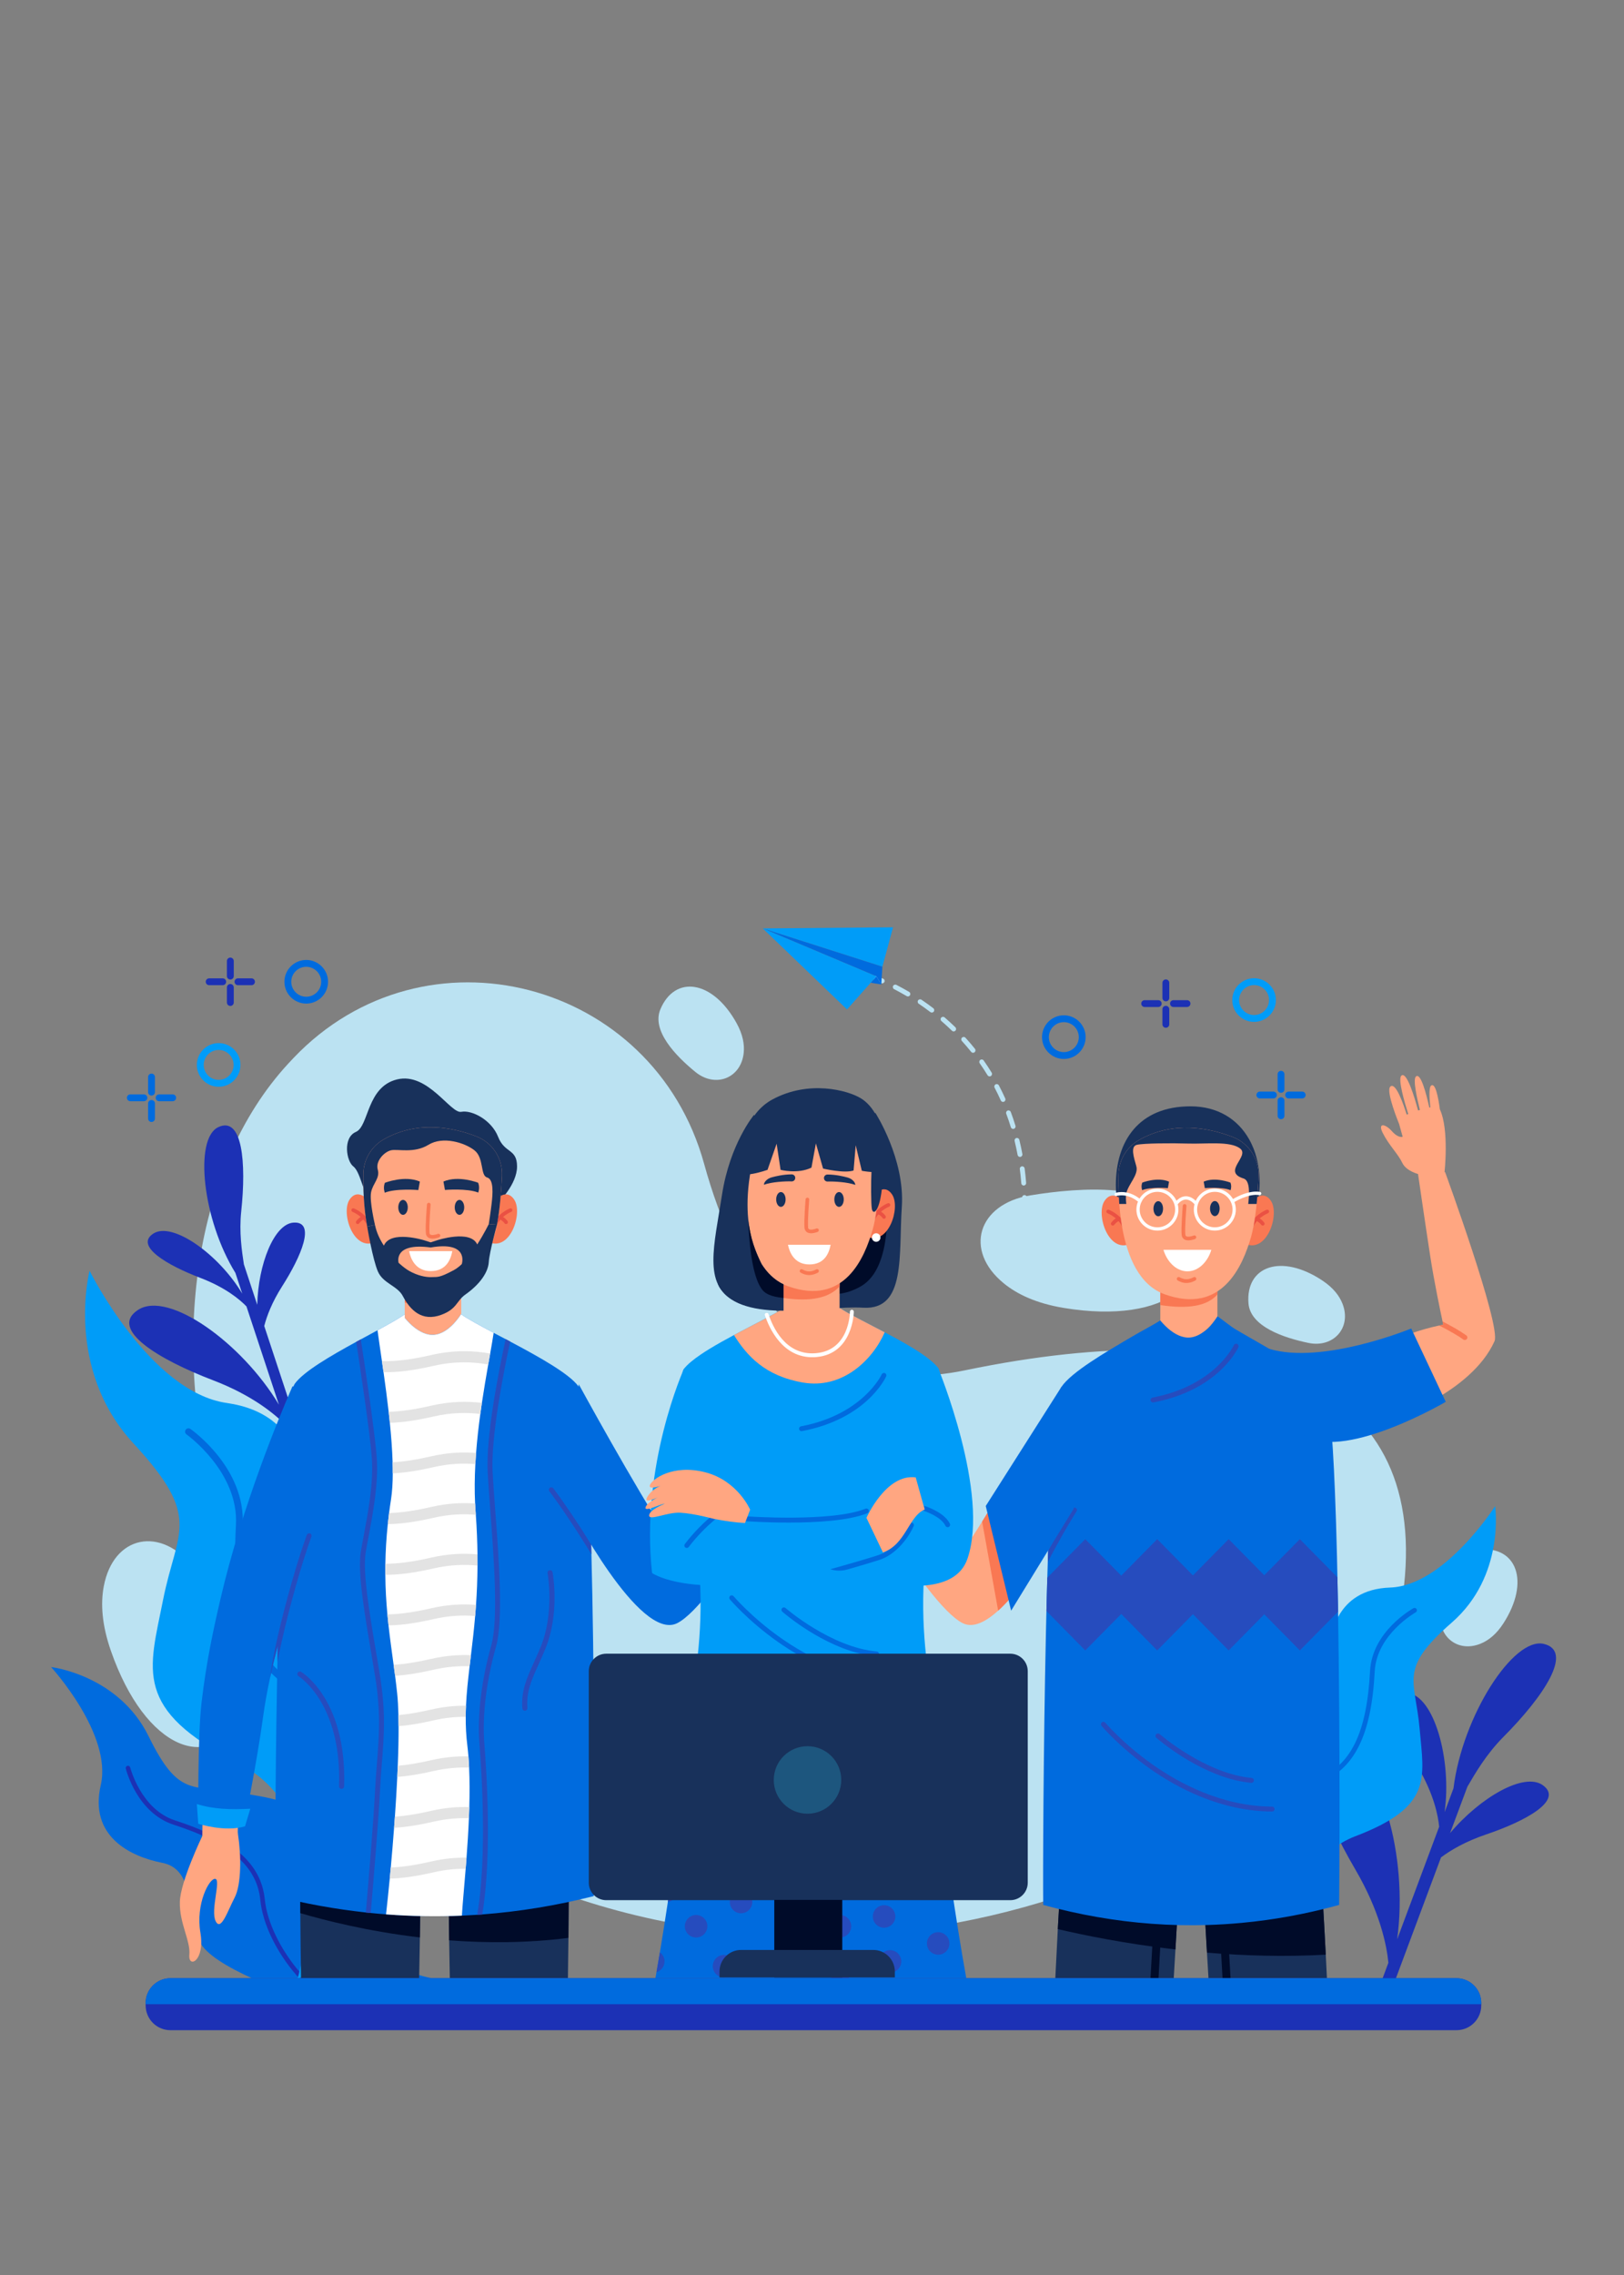 <?xml version="1.0" encoding="utf-8"?>
<!-- Generator: Adobe Illustrator 27.5.0, SVG Export Plug-In . SVG Version: 6.00 Build 0)  -->
<svg version="1.1" xmlns="http://www.w3.org/2000/svg" xmlns:xlink="http://www.w3.org/1999/xlink" x="0px" y="0px"
	 viewBox="0 -200 500 700" style="enable-background:new 0 0 500 500;" xml:space="preserve">
<rect x="0" y="-200" width="500" height="700" fill="#808080" stroke="none"/>
<g id="OBJECTS">
	<g>
		<path style="fill:#BBE2F2;" d="M216.787,158.105c-15.627-56.689-86.048-74.951-126.406-32.584
			c-0.58,0.608-1.158,1.227-1.737,1.856c-57.859,62.895-30.526,217.887,90.224,257.171c120.75,39.284,246.346-32.452,253.402-96.579
			c7.056-64.127-48.652-84.277-135.105-66.345C248.321,231.754,226.515,193.395,216.787,158.105z"/>
		<path style="fill:#BBE2F2;" d="M317.235,167.801c-16.156,2.63-20.633,16.944-8.159,27.098c4.123,3.356,10.011,6.145,18.399,7.536
			c31.954,5.301,48.911-8.837,36.102-27.167C355.672,163.955,333.245,165.195,317.235,167.801z"/>
		<path style="fill:#BBE2F2;" d="M59.635,282.345c-10.044-12.925-24.754-10.003-27.697,5.81c-0.973,5.227-0.602,11.731,2.192,19.762
			c10.644,30.592,31.174,38.711,41.135,18.69C81.414,314.25,69.589,295.153,59.635,282.345z"/>
		<path style="fill:#BBE2F2;" d="M443.658,295.421c-1.488,7.791,4.945,13.31,12.235,10.307c2.409-0.992,4.84-2.905,7.002-6.269
			c8.236-12.813,4.065-23.803-7.403-22.675C448.414,277.481,445.133,287.7,443.658,295.421z"/>
		<path style="fill:#BBE2F2;" d="M402.815,213.204c7.765,1.621,13.392-4.718,10.514-12.057c-0.951-2.426-2.823-4.889-6.148-7.108
			c-12.67-8.453-23.731-4.47-22.798,7.016C384.959,208.143,395.12,211.598,402.815,213.204z"/>
		<path style="fill:#BBE2F2;" d="M214.089,129.83c6.148,5.012,14.061,1.975,14.884-5.866c0.272-2.591-0.256-5.639-2.188-9.14
			c-7.359-13.336-19.011-14.889-23.469-4.263C200.565,117.12,207.997,124.863,214.089,129.83z"/>
	</g>
	<g>
		<path style="fill:#1C31B5;" d="M462.909,334.396c12.329-12.394,21.718-26.401,12.378-28.584
			c-9.349-2.186-25.05,22.223-27.786,44.44l-2.738,7.335c2.277-16.156-3.259-35.836-11.365-36.647
			c-8.054-0.806-3.179,11.959,3.218,22.876c4.869,8.31,6.153,14.866,6.473,18.254l-12.932,34.643
			c3.532-25.595-5.238-56.648-18.063-57.931c-12.779-1.278-5.044,18.976,5.105,36.298c7.67,13.09,9.735,23.443,10.262,28.853
			l-2.578,6.908c1.128,0.635,2.259,1.263,3.394,1.884l15.385-41.216c2.968-2.216,7.475-4.894,13.892-7.065
			c11.986-4.055,24.033-10.503,17.421-15.172c-5.738-4.052-19.228,3.747-28.52,14.754l5.321-14.254
			C454.175,345.646,457.588,339.745,462.909,334.396z"/>
		<path style="fill:#1C31B5;" d="M74.272,172.699c1.599-14.969,0.354-29.437-7.096-25.869c-7.457,3.572-4.843,28.428,5.295,44.823
			l2.115,6.402c-7.18-12.077-21.506-22.309-27.386-18.485c-5.843,3.8,4.312,9.745,14.492,13.628
			c7.75,2.956,12.145,6.667,14.187,8.77l9.99,30.237c-11.425-19.093-34.054-35.219-43.358-29.168
			c-9.271,6.03,6.841,15.463,22.995,21.625c12.207,4.656,19.175,10.496,22.445,13.845l1.992,6.029
			c1.1-0.181,2.198-0.369,3.295-0.564l-11.885-35.973c0.799-3.088,2.382-7.316,5.521-12.233c5.864-9.184,10.478-20.008,3.521-19.58
			c-6.038,0.372-10.893,12.882-11.2,25.282l-4.11-12.44C74.471,184.962,73.582,179.16,74.272,172.699z"/>
		<g>
			<g>
				<path style="fill:#009CF8;" d="M379.684,375.569c0.157,0.848,0.338,1.774,0.55,2.758l0,0.002
					c2.22,10.322,7.67,27.218,19.933,30.541c0,0-6.675-34.804,17.115-43.869c23.79-9.065,21.159-17.696,19.799-33.059
					s-6.617-18.292,9.89-32.683c16.507-14.391,13.35-35.826,13.35-35.826s-15.622,24.474-32.307,25.042
					c-16.685,0.568-19.608,14.812-18.896,25.405c0.711,10.592-13.459,11.79-21.127,17.934c-7.668,6.144-9.112,38.408-9.112,38.408
					S379.091,372.332,379.684,375.569z"/>
			</g>
			<g>
				<path style="fill:#006BDE;" d="M379.684,375.569c0.157,0.848,0.338,1.774,0.55,2.758c1.711-5.179,4.117-9.529,6.37-12.867
					c5.336-7.907,12.852-14.402,19.611-16.951c10.762-4.055,16.018-14.611,17.036-34.228c0.59-11.386,12.503-18.112,12.625-18.178
					c0.348-0.193,0.475-0.633,0.282-0.981c-0.193-0.35-0.633-0.477-0.981-0.284c-0.52,0.287-12.737,7.171-13.369,19.367
					c-0.983,18.964-5.95,29.128-16.102,32.954c-7.132,2.687-14.721,9.226-20.3,17.491
					C383.434,367.572,381.347,371.25,379.684,375.569z"/>
			</g>
		</g>
		<g>
			<g>
				<path style="fill:#006BDE;" d="M116.358,408.681h16.717c-9.033-1.493-31.428-11.107-33.425-30.386
					c-2.529-24.419-11.225-24.114-25.876-26.667c-14.652-2.554-18.688,1.616-27.991-17.342
					c-9.303-18.957-30.058-21.347-30.058-21.347s18.917,20.641,15.297,36.327c-3.62,15.687,8.924,21.951,18.97,23.923
					c10.046,1.971,7.638,15.471,11.455,24.143c1.742,3.957,8.873,8.059,16.111,11.349H116.358z"/>
			</g>
			<g>
				<path style="fill:#1C31B5;" d="M80.149,384.643c0.73,7.313,4.935,16.01,11.248,23.263c0.222,0.255,0.453,0.514,0.689,0.774
					h1.902c-0.544-0.573-1.06-1.139-1.539-1.69c-6.039-6.938-10.222-15.555-10.916-22.486c-1.102-11.035-9.629-18.557-27.653-24.384
					c-10.462-3.381-13.766-16.152-13.796-16.283c-0.093-0.372-0.472-0.6-0.844-0.507c-0.374,0.093-0.602,0.471-0.509,0.843
					c0.138,0.556,3.514,13.65,14.719,17.272C70.873,367.079,79.108,374.233,80.149,384.643z"/>
			</g>
		</g>
		<g>
			<g>
				<path style="fill:#009CF8;" d="M125.374,363.362c-0.354,1.186-0.755,2.478-1.208,3.85l-0.001,0.003
					c-4.753,14.384-14.503,38.61-32.508,41.465c0,0,14.25-49.585-18.295-66.174s-27.465-28.497-23.163-50.204
					c4.301-21.707,12.251-25.078-9.085-48.145c-21.336-23.067-13.537-53.16-13.537-53.16s18.524,37.315,42.239,40.69
					c23.716,3.375,25.695,24.145,23.052,39.147c-2.643,15.002,17.388,18.888,27.382,28.832c9.994,9.943,7.095,56.192,7.095,56.192
					S126.718,358.834,125.374,363.362z"/>
			</g>
			<g>
				<path style="fill:#006BDE;" d="M125.374,363.362c-0.354,1.186-0.755,2.478-1.208,3.85c-1.644-7.651-4.409-14.227-7.109-19.335
					c-6.397-12.1-16.12-22.521-25.37-27.196c-14.73-7.439-20.604-23.306-19.042-51.447c0.909-16.334-15.051-27.761-15.216-27.872
					c-0.467-0.329-0.581-0.976-0.252-1.443c0.33-0.47,0.977-0.584,1.444-0.255c0.697,0.489,17.067,12.188,16.095,29.684
					c-1.512,27.204,4.01,42.467,17.904,49.487c9.761,4.93,19.583,15.425,26.271,28.073
					C121.254,351.377,123.667,356.944,125.374,363.362z"/>
			</g>
		</g>
	</g>
	<g>
		<g>
			<path style="fill:#18315B;" d="M138.283,397.02c0.055,3.77,0.123,7.693,0.206,11.66h36.36c0.069-4.343,0.122-8.505,0.162-12.41
				c0.109-10.583,0.122-19.292,0.113-24.705c-0.004-3.84-0.02-6.017-0.02-6.017l-37.076-0.393c0,0,0,3.203,0.028,8.442
				C138.08,379.419,138.145,387.755,138.283,397.02z"/>
			<path style="fill:#000B29;" d="M138.056,373.596c0.024,5.823,0.089,14.159,0.227,23.424c11.422,0.872,23.943,0.88,36.728-0.75
				c0.11-10.583,0.122-19.292,0.114-24.705L138.056,373.596z"/>
		</g>
		<g>
			<path style="fill:#18315B;" d="M92.46,388.66c0.041,5.927,0.111,12.716,0.229,20.021h36.363c0.09-4.277,0.162-8.503,0.221-12.54
				c0.126-8.665,0.191-16.466,0.223-22.074c0.028-5.519,0.028-8.912,0.028-8.912l-37.093,0.393c0,0-0.028,3.933-0.02,10.55
				C92.412,379.597,92.428,383.843,92.46,388.66z"/>
			<path style="fill:#000B29;" d="M92.412,376.098c0,3.499,0.016,7.744,0.049,12.562c7.384,2.177,20.602,5.563,36.813,7.481
				c0.126-8.665,0.191-16.466,0.223-22.074L92.412,376.098z"/>
		</g>
		<g>
			<path style="fill:#18315B;" d="M153.366,170.081c0,0,5.843-5.627,5.824-11.184c-0.02-5.557-3.797-3.915-5.824-9.093
				c-2.027-5.178-8.05-8.336-11.353-7.704c-3.303,0.632-10.277-12.251-19.735-9.978c-9.459,2.273-8.636,14.398-12.71,16.166
				c-4.074,1.768-2.938,8.967-0.79,10.609c2.147,1.642,3.056,8.24,4.264,8.091C114.249,166.839,153.366,170.081,153.366,170.081z"/>
			<g>
				<path style="fill:#F97853;" d="M114.041,169.948c0,0-3.674-4.898-6.405-0.848c-2.732,4.05,1.13,16.012,7.818,13.092
					L114.041,169.948z"/>
				<g>
					<path style="fill:#EA5143;" d="M113.994,178.496c-0.247,0-0.474-0.163-0.544-0.413c-1.036-3.693-4.863-5.19-4.901-5.205
						c-0.291-0.111-0.438-0.437-0.327-0.729c0.11-0.292,0.437-0.439,0.728-0.328c0.179,0.067,4.395,1.704,5.589,5.957
						c0.084,0.301-0.091,0.612-0.391,0.697C114.096,178.489,114.044,178.496,113.994,178.496z"/>
				</g>
				<g>
					<path style="fill:#EA5143;" d="M110.132,176.635c-0.105,0-0.211-0.029-0.305-0.09c-0.262-0.169-0.338-0.519-0.169-0.781
						c0.028-0.044,0.705-1.076,2.121-1.71c0.283-0.128,0.619,0,0.746,0.285c0.127,0.285,0,0.619-0.285,0.746
						c-1.095,0.49-1.627,1.283-1.632,1.29C110.499,176.544,110.317,176.635,110.132,176.635z"/>
				</g>
			</g>
			<g>
				<path style="fill:#F97853;" d="M151.899,169.948c0,0,3.673-4.898,6.405-0.848c2.731,4.05-1.13,16.012-7.818,13.092
					L151.899,169.948z"/>
				<g>
					<path style="fill:#EA5143;" d="M151.946,178.496c0.247,0,0.474-0.163,0.544-0.413c1.036-3.693,4.862-5.19,4.901-5.205
						c0.291-0.111,0.438-0.437,0.327-0.729c-0.111-0.292-0.437-0.439-0.728-0.328c-0.179,0.067-4.395,1.704-5.589,5.957
						c-0.084,0.301,0.091,0.612,0.392,0.697C151.844,178.489,151.896,178.496,151.946,178.496z"/>
				</g>
				<g>
					<g>
						<path style="fill:#EA5143;" d="M155.808,176.635c0.105,0,0.211-0.029,0.305-0.09c0.263-0.169,0.338-0.519,0.169-0.781
							c-0.028-0.044-0.705-1.076-2.121-1.71c-0.283-0.128-0.619,0-0.747,0.285c-0.127,0.285,0,0.619,0.285,0.746
							c1.095,0.49,1.627,1.283,1.632,1.29C155.441,176.544,155.622,176.635,155.808,176.635z"/>
					</g>
				</g>
			</g>
			<path style="fill:#FFA681;" d="M142.013,192.339v11.896c0,0-3.548,6.059-8.345,6.471c-4.793,0.418-9.052-5.216-9.052-5.216
				v-12.314L142.013,192.339z"/>
			<path style="fill:#F97853;" d="M142.013,192.339v5.279c-3.219,3.573-8.937,4.465-17.398,3.216v-7.658L142.013,192.339z"/>
			<path style="fill:#FFA681;" d="M154.555,161.787c-0.22,4.623-0.661,10.404-1.543,15.027c-0.22,1.153-0.469,2.238-0.746,3.21
				c-2.504,8.765-8.765,23.798-26.296,17.536c-7.743-2.763-11.331-11.387-12.931-20.159c-1.085-5.957-1.249-11.975-1.17-16.276
				c0.085-4.391,2.481-8.404,6.301-10.568c10.348-5.866,21.267-3.679,28.455-0.916C151.616,151.558,154.809,156.458,154.555,161.787
				z"/>
			<path style="fill:#18315B;" d="M113.04,177.401c0,0,1.701,10.135,3.308,13.83c1.61,3.694,5.999,4.391,7.647,7.513
				c2.351,4.452,5.935,7.981,11.83,5.831c4.905-1.789,4.683-4.297,7.431-6.237c4.708-3.324,7.041-6.982,7.231-10.013
				c0.189-3.031,2.527-11.511,2.527-11.511l-2.527-0.178c0,0-1.44,2.982-3.558,6.267c-2.126-4.668-12.367-1.273-12.367-1.273
				l-1.955,0.633l-2.008-0.633c0,0-10.363-3.251-12.409,1.644c-1.254-1.917-2.273-4.073-2.736-6.358L113.04,177.401z
				 M132.606,183.842c11.746-2.016,9.647,4.861,9.571,5.108v0.004c-0.004,0.004-0.004,0.004-0.004,0.004
				c-0.796,0.758-1.607,1.394-2.414,1.83c-4.551,2.459-5.043,2.088-6.839,2.167c-1.826,0.087-4.346-0.455-6.903-1.883
				c-0.796-0.447-1.985-1.311-3.289-2.501C122.729,188.57,120.883,182.262,132.606,183.842z"/>
			<path style="fill:#18315B;" d="M125.547,171.5c0,1.27-0.654,2.299-1.462,2.299c-0.807,0-1.462-1.029-1.462-2.299
				c0-1.27,0.655-2.299,1.462-2.299C124.892,169.201,125.547,170.23,125.547,171.5z"/>
			<path style="fill:#18315B;" d="M142.925,171.5c0,1.27-0.655,2.299-1.462,2.299c-0.807,0-1.462-1.029-1.462-2.299
				c0-1.27,0.654-2.299,1.462-2.299C142.27,169.201,142.925,170.23,142.925,171.5z"/>
			<path style="fill:#18315B;" d="M147.217,163.929c0,0-6.041-2.387-10.692-0.378l0.465,2.587c0,0,6.826-0.577,10.266,0.816
				C147.565,165.958,147.61,164.952,147.217,163.929z"/>
			<path style="fill:#18315B;" d="M118.496,163.941c0,0,6.085-2.405,10.77-0.381l-0.469,2.606c0,0-6.877-0.582-10.342,0.822
				C118.146,165.985,118.1,164.971,118.496,163.941z"/>
			<g>
				<path style="fill:#F97853;" d="M133.166,181.137c0.953,0,1.899-0.371,2.046-0.431c0.289-0.118,0.427-0.448,0.309-0.736
					c-0.117-0.289-0.448-0.428-0.736-0.31c-0.51,0.207-1.736,0.532-2.267,0.214c-0.103-0.061-0.242-0.183-0.278-0.526
					c-0.204-1.974,0.336-8.589,0.342-8.655c0.026-0.311-0.206-0.584-0.517-0.609c-0.312-0.026-0.584,0.206-0.609,0.517
					c-0.023,0.276-0.554,6.787-0.339,8.864c0.081,0.782,0.491,1.182,0.822,1.38C132.299,181.06,132.734,181.137,133.166,181.137z"/>
			</g>
			<path style="fill:#FFFFFF;" d="M125.962,184.973c0.429,2.159,1.855,6.13,6.659,6.13c4.816,0,6.166-3.629,6.63-6.13H125.962z"/>
			<path style="fill:#18315B;" d="M154.555,161.787c-0.22,4.623-0.661,10.404-1.543,15.027l-2.526-0.179
				c0,0,0.612-3.903,0.895-6.447c0.283-2.543,0.763-7.297-1.408-7.89c-2.165-0.588-0.894-6.011-3.906-8.362
				c-3.012-2.357-9.704-4.431-14.146-1.695c-4.442,2.73-9.495,1.221-11.54,1.695c-2.051,0.469-4.832,3.295-4.08,5.934
				c0.757,2.633-1.503,4.239-2.051,6.968c-0.548,2.73,1.204,10.076,1.204,10.076l-2.413,0.486
				c-1.085-5.957-1.249-11.975-1.17-16.276c0.085-4.391,2.481-8.404,6.301-10.568c10.348-5.866,21.267-3.679,28.455-0.916
				C151.616,151.558,154.809,156.458,154.555,161.787z"/>
		</g>
		<g>
			<g>
				<path style="fill:#006BDE;" d="M182.787,383.424c-11.435,2.896-22.87,4.769-34.313,5.631c-0.519,0.038-1.033,0.076-1.552,0.111
					c-1.573,0.106-3.146,0.194-4.718,0.262c-7.783,0.335-15.568,0.204-23.354-0.396c-1.57-0.121-3.138-0.26-4.708-0.421
					c-0.501-0.048-1.003-0.101-1.507-0.159c-9.295-1.008-18.588-2.687-27.891-5.028c-0.093-8.569,0.013-35.661,0.539-65.041
					c0.061-3.531,0.129-7.095,0.207-10.664c0.824-38.721,2.414-78.026,5.275-81.963c2.742-3.768,11.007-8.557,18.908-12.877
					c0.471-0.257,0.943-0.514,1.411-0.769c1.777-0.965,3.513-1.9,5.147-2.788c3.501-1.905,6.52-3.599,8.385-4.907v1.076
					c0,0,4.254,5.631,9.048,5.215c4.37-0.375,7.697-5.424,8.262-6.329c2.062,1.452,5.764,3.453,10.056,5.721
					c1.195,0.633,2.43,1.28,3.69,1.948c0.464,0.244,0.93,0.491,1.399,0.741c8.738,4.635,18.159,9.86,20.987,13.744
					c0.212,0.287,0.413,0.769,0.605,1.429c1.674,5.666,2.712,24.468,3.344,47.237c0.003,0.081,0.005,0.164,0.008,0.247
					c0.028,0.92,0.05,1.847,0.073,2.78c0.005,0.121,0.007,0.245,0.01,0.368c0.207,7.987,0.363,16.395,0.484,24.844
					c0.01,0.67,0.023,1.341,0.03,2.011c0.003,0.338,0.008,0.67,0.01,1.008c0.028,1.663,0.045,3.327,0.061,4.983
					c0.018,1.222,0.033,2.442,0.043,3.665C183.042,345.641,182.913,374.446,182.787,383.424z"/>
			</g>
			<g>
				<path style="fill:#264CBE;" d="M182.089,278.225c-2.752-4.494-5.706-9.081-8.489-13.139c-0.008-0.01-0.015-0.02-0.02-0.03
					c-1.169-1.704-2.306-3.312-3.387-4.781c-0.018-0.028-0.035-0.053-0.055-0.076c-0.338-0.461-0.673-0.91-1.001-1.346
					c-0.053-0.076-0.093-0.154-0.118-0.237l-0.003-0.003c-0.088-0.295,0.01-0.622,0.27-0.819c0.335-0.255,0.812-0.189,1.064,0.146
					c3.342,4.428,7.617,10.795,11.659,17.257c0.003,0.081,0.005,0.164,0.008,0.247C182.044,276.365,182.066,277.293,182.089,278.225
					z"/>
			</g>
			<path style="fill:#006BDE;" d="M178.176,225.907c0,0,17.245,31.594,27.757,47.607c0,0,5.978-5.492,13.753-12.839
				c8.43-7.966,19.959-21.279,19.959-21.279l6.38,7.566c0,0-25.904,46.615-37.522,52.474c-11.619,5.859-33.029-35.608-33.029-35.608
				L178.176,225.907z"/>
			<g>
				<path style="fill:#264CBE;" d="M105.16,350.427c-0.01,0-0.019,0-0.028,0c-0.43-0.015-0.767-0.377-0.752-0.808
					c0.904-25.515-12.326-33.781-12.46-33.861c-0.368-0.222-0.489-0.701-0.268-1.07c0.221-0.369,0.698-0.49,1.068-0.27
					c0.147,0.087,3.645,2.212,7.032,7.657c3.092,4.97,6.676,13.793,6.186,27.599C105.924,350.095,105.578,350.427,105.16,350.427z"
					/>
			</g>
			<g>
				<path style="fill:#264CBE;" d="M161.603,326.389c-0.403,0-0.745-0.31-0.777-0.719c-0.419-5.373,1.351-9.292,3.592-14.254
					c0.656-1.452,1.333-2.952,2.027-4.635c4.349-10.547,2.163-22.606,2.141-22.727c-0.079-0.423,0.199-0.831,0.623-0.91
					c0.424-0.08,0.831,0.2,0.91,0.623c0.096,0.511,2.291,12.638-2.232,23.609c-0.704,1.707-1.387,3.219-2.048,4.683
					c-2.233,4.944-3.846,8.516-3.458,13.491c0.033,0.429-0.288,0.805-0.717,0.838C161.644,326.388,161.624,326.389,161.603,326.389z
					"/>
			</g>
			<g>
				<path style="fill:#FFFFFF;" d="M116.231,209.322c0.333,2.512,0.822,5.771,1.356,9.472c0.163,1.099,0.326,2.239,0.493,3.41
					c0.542,3.823,1.103,7.983,1.58,12.189c0.129,1.129,0.25,2.262,0.364,3.391c0.421,4.164,0.739,8.301,0.853,12.147
					c0.038,1.163,0.053,2.3,0.046,3.403c-0.008,2.936-0.171,5.634-0.527,7.942c-0.228,1.459-0.428,2.883-0.606,4.278
					c-0.148,1.156-0.28,2.292-0.398,3.41c-0.455,4.339-0.682,8.378-0.746,12.185c-0.019,1.156-0.023,2.289-0.011,3.399
					c0.034,4.323,0.28,8.351,0.636,12.185c0.106,1.148,0.223,2.277,0.345,3.391c0.466,4.191,1.034,8.18,1.569,12.125
					c0.155,1.129,0.307,2.254,0.455,3.38c0.231,1.803,0.451,3.607,0.64,5.422c0.201,1.925,0.33,4.175,0.39,6.672
					c0.03,1.091,0.045,2.232,0.049,3.41c0.015,3.732-0.08,7.866-0.254,12.189c-0.045,1.129-0.095,2.273-0.151,3.429
					c-0.193,4.016-0.447,8.146-0.731,12.223c-0.083,1.148-0.167,2.289-0.254,3.425c-0.315,4.244-0.663,8.378-1.016,12.223
					c-0.106,1.167-0.212,2.308-0.318,3.414c-0.406,4.232-0.799,7.995-1.144,10.996c7.786,0.599,15.573,0.731,23.355,0.394
					c0.182-3.194,0.678-8.347,1.167-14.413c0.091-1.11,0.178-2.254,0.265-3.421c0.292-3.857,0.557-7.979,0.731-12.14
					c0.049-1.14,0.091-2.285,0.121-3.425c0.118-4.153,0.121-8.279-0.057-12.147c-0.053-1.175-0.121-2.323-0.212-3.44
					c-0.091-1.144-0.201-2.258-0.333-3.334c-0.375-3.039-0.519-5.956-0.5-8.843c0.004-1.144,0.034-2.281,0.087-3.421
					c0.178-3.956,0.61-7.919,1.11-12.128c0.133-1.118,0.273-2.255,0.413-3.414c0.451-3.743,0.921-7.714,1.292-12.06
					c0.098-1.114,0.186-2.254,0.269-3.421c0.258-3.728,0.432-7.733,0.459-12.098c0.007-1.125,0.004-2.273-0.011-3.448
					c-0.042-3.778-0.201-7.82-0.508-12.174c-0.027-0.386-0.053-0.777-0.083-1.171c-0.057-0.762-0.106-1.531-0.14-2.3
					c-0.201-3.971-0.148-8.055,0.076-12.128c0.061-1.144,0.136-2.288,0.224-3.433c0.314-4.077,0.773-8.116,1.303-11.988
					c0.155-1.152,0.318-2.292,0.485-3.414c0.637-4.244,1.322-8.237,1.951-11.806c0.209-1.174,0.409-2.304,0.599-3.38
					c0.428-2.41,0.799-4.558,1.072-6.377c-4.293-2.27-7.995-4.27-10.056-5.721c-0.565,0.906-3.891,5.952-8.264,6.328
					c-4.793,0.417-9.048-5.214-9.048-5.214v-1.076C122.751,205.723,119.732,207.417,116.231,209.322z"/>
				<g>
					<g>
						<path style="fill:#E3E3E3;" d="M117.587,218.795c0.163,1.099,0.326,2.239,0.493,3.41c4.301,0.098,9.351-0.546,15.436-1.951
							c6.517-1.5,12.265-1.239,16.796-0.398c0.209-1.174,0.409-2.304,0.599-3.38c-4.91-0.906-11.105-1.167-18.16,0.458
							C126.745,218.318,121.743,218.954,117.587,218.795z"/>
					</g>
					<g>
						<path style="fill:#E3E3E3;" d="M119.66,234.394c0.129,1.129,0.25,2.262,0.364,3.391c3.861-0.102,8.302-0.747,13.493-1.948
							c5.392-1.243,10.264-1.273,14.36-0.762c0.155-1.152,0.318-2.292,0.485-3.414c-4.441-0.549-9.726-0.504-15.61,0.853
							C127.711,233.678,123.377,234.314,119.66,234.394z"/>
					</g>
					<g>
						<path style="fill:#E3E3E3;" d="M120.876,249.932c0.038,1.163,0.053,2.3,0.046,3.403c3.649-0.171,7.802-0.807,12.594-1.914
							c4.736-1.091,9.071-1.247,12.833-0.924c0.061-1.144,0.136-2.288,0.224-3.433c-4.047-0.333-8.711-0.144-13.822,1.034
							C128.253,249.137,124.316,249.755,120.876,249.932z"/>
					</g>
					<g>
						<path style="fill:#E3E3E3;" d="M119.391,268.964c4.009-0.045,8.646-0.697,14.125-1.959c4.797-1.106,9.184-1.25,12.981-0.909
							c-0.027-0.386-0.053-0.777-0.083-1.171c-0.057-0.762-0.106-1.531-0.14-2.3c-3.978-0.299-8.536-0.095-13.523,1.057
							c-4.982,1.152-9.272,1.781-12.962,1.872C119.641,266.71,119.508,267.847,119.391,268.964z"/>
					</g>
					<g>
						<path style="fill:#E3E3E3;" d="M118.633,284.548c4.179,0.034,9.056-0.614,14.883-1.959c5.028-1.159,9.594-1.269,13.5-0.871
							c0.007-1.125,0.004-2.273-0.011-3.448c-4.145-0.383-8.957-0.224-14.254,0.996c-5.505,1.269-10.166,1.91-14.106,1.883
							C118.625,282.305,118.621,283.438,118.633,284.548z"/>
					</g>
					<g>
						<path style="fill:#E3E3E3;" d="M119.269,296.734c0.106,1.148,0.223,2.277,0.345,3.391c3.956-0.064,8.525-0.712,13.902-1.951
							c4.717-1.087,9.033-1.254,12.773-0.936c0.098-1.114,0.186-2.254,0.269-3.421c-4.047-0.333-8.703-0.144-13.807,1.034
							C127.537,296.052,123.074,296.692,119.269,296.734z"/>
					</g>
					<g>
						<path style="fill:#E3E3E3;" d="M121.183,312.249c0.155,1.129,0.307,2.254,0.455,3.38c3.475-0.216,7.392-0.837,11.878-1.872
							c4.016-0.928,7.741-1.182,11.068-1.046c0.133-1.118,0.273-2.255,0.413-3.414c-3.668-0.167-7.786,0.106-12.246,1.137
							C128.382,311.439,124.547,312.052,121.183,312.249z"/>
					</g>
					<g>
						<path style="fill:#E3E3E3;" d="M122.668,327.723c0.03,1.091,0.045,2.232,0.049,3.41c3.202-0.269,6.775-0.864,10.798-1.796
							c3.543-0.815,6.858-1.11,9.87-1.076c0.004-1.144,0.034-2.281,0.087-3.421c-3.27-0.034-6.869,0.288-10.723,1.178
							C129.015,326.879,125.665,327.451,122.668,327.723z"/>
					</g>
					<g>
						<path style="fill:#E3E3E3;" d="M122.312,346.751c3.304-0.254,7.006-0.864,11.204-1.83c3.952-0.909,7.624-1.171,10.916-1.042
							c-0.053-1.175-0.121-2.323-0.212-3.44c-3.467-0.099-7.32,0.205-11.469,1.159c-3.823,0.883-7.237,1.463-10.287,1.724
							C122.418,344.452,122.369,345.596,122.312,346.751z"/>
					</g>
					<g>
						<path style="fill:#E3E3E3;" d="M121.327,362.4c3.55-0.201,7.57-0.83,12.189-1.894c3.929-0.906,7.578-1.171,10.852-1.053
							c0.049-1.14,0.091-2.285,0.121-3.425c-3.535-0.121-7.479,0.174-11.738,1.156c-4.194,0.97-7.9,1.572-11.17,1.792
							C121.497,360.123,121.414,361.263,121.327,362.4z"/>
					</g>
					<g>
						<path style="fill:#E3E3E3;" d="M119.993,378.037c3.869-0.098,8.317-0.746,13.523-1.948c3.535-0.815,6.847-1.114,9.855-1.076
							c0.091-1.11,0.178-2.254,0.265-3.421c-3.315-0.049-6.968,0.269-10.886,1.174c-4.747,1.095-8.87,1.72-12.439,1.857
							C120.205,375.79,120.099,376.931,119.993,378.037z"/>
					</g>
				</g>
			</g>
			<g>
				<g>
					<path style="fill:#264CBE;" d="M146.921,389.165c0.519-0.034,1.034-0.072,1.553-0.11c3.069-18.043,1.3-44.528,0.64-52.644
						c-0.682-8.427,0.629-19.263,3.596-29.721c2.304-8.123,0.89-26.958-0.243-42.091c-0.318-4.247-0.621-8.26-0.799-11.556
						c-0.58-10.655,3.277-30.372,5.403-40.254c-0.47-0.25-0.936-0.496-1.398-0.743c-2.129,9.783-6.127,29.948-5.521,41.08
						c0.182,3.312,0.485,7.332,0.803,11.587c1.125,15.016,2.527,33.699,0.299,41.561c-3.016,10.628-4.346,21.658-3.649,30.258
						C148.262,344.66,150.043,371.311,146.921,389.165z"/>
				</g>
				<g>
					<path style="fill:#264CBE;" d="M115.484,315.75c1.804,11.094,1.235,18.301,0.576,26.64c-0.212,2.698-0.432,5.483-0.587,8.559
						c-0.481,9.654-2.114,29.095-2.838,37.503c0.504,0.057,1.004,0.11,1.508,0.159c0.724-8.408,2.361-27.898,2.845-37.586
						c0.152-3.054,0.371-5.831,0.584-8.514c0.663-8.438,1.239-15.728-0.595-27.004c-0.39-2.421-0.807-4.876-1.22-7.32
						c-2.042-12.091-4.157-24.594-3.156-30.584c0.242-1.463,0.553-3.122,0.887-4.88c1.356-7.229,3.05-16.224,2.516-24.03
						c-0.531-7.737-3.702-28.686-4.918-36.582c-0.47,0.254-0.939,0.512-1.413,0.769c1.269,8.256,4.304,28.402,4.819,35.915
						c0.519,7.612-1.152,16.505-2.493,23.647c-0.334,1.766-0.648,3.433-0.894,4.91c-1.038,6.241,1,18.308,3.16,31.088
						C114.677,310.882,115.09,313.333,115.484,315.75z"/>
				</g>
			</g>
		</g>
		<g>
			<path style="fill:#FFA681;" d="M85.66,238.623c0,0-15.437,51.479-19.26,69.825c-3.823,18.346-4.119,56.485-4.119,56.485
				s-6.749,14.01-6.908,20.244c-0.17,6.646,3.319,11.935,2.921,16.284c-0.398,4.35,4.897,1.988,3.401-6.822
				s2.748-16.789,4.58-16.533c1.832,0.256-1.516,9.619,0.111,12.993c1.626,3.374,3.732-3.18,5.825-7.157
				c2.174-4.13,2.046-13.14,1.057-19.572c-0.989-6.432,10.67-45.5,10.726-56.82l14.764-49.889
				C98.759,257.661,93.881,236.835,85.66,238.623z"/>
			<path style="fill:#006BDE;" d="M100.65,256.408c-0.523,3.308-2.353,8.987-4.717,16.133v0.004
				c-0.201,0.602-0.406,1.216-0.61,1.841c-0.011,0.026-0.023,0.057-0.03,0.087c-0.591,1.777-1.209,3.637-1.845,5.562
				c-0.004,0.011-0.007,0.023-0.011,0.034c-2.618,7.949-5.517,17.043-7.949,26.386c-0.837,3.198-1.618,6.43-2.311,9.65
				c-0.887,4.111-1.637,8.211-2.186,12.223c-1.974,14.455-5.748,32.763-5.748,32.763c-5.536,2.273-14.19-0.727-14.19-0.727
				s-0.224-26.367,1.012-36.613c1.527-12.667,3.471-21.684,5.88-32.036c6.631-28.489,18.301-56.364,21.502-63.757
				c0.254-0.591,0.455-1.05,0.595-1.368h2.755C98.218,230.037,102.064,247.496,100.65,256.408z"/>
			<path style="fill:#009CF8;" d="M60.602,355.086l0.434,6.067c0,0,8.228,2.674,14.396,0.791l1.631-5.412
				C71.124,356.846,65.637,356.7,60.602,355.086z"/>
			<g>
				<path style="fill:#264CBE;" d="M95.933,272.541v0.004c0,0.087-0.015,0.174-0.045,0.261c-0.186,0.512-0.375,1.038-0.565,1.58
					c-0.011,0.026-0.023,0.057-0.03,0.087c-0.606,1.72-1.224,3.592-1.845,5.562c-0.004,0.011-0.007,0.023-0.011,0.034
					c-3.224,10.245-6.502,23.135-8.01,31.369c0.015-1.656,0.034-3.319,0.061-4.982c-0.837,3.198-1.618,6.43-2.311,9.65
					c0.311-3.02,1.175-7.544,2.353-12.67c2.38-10.374,6.032-23.223,8.934-31.149c0.144-0.394,0.58-0.595,0.974-0.451
					C95.744,271.95,95.933,272.234,95.933,272.541z"/>
			</g>
		</g>
	</g>
	<g>
		<g>
			<g>
				<g>
					<path style="fill:#18315B;" d="M372.072,408.681h36.465c-0.121-2.529-0.241-4.954-0.357-7.243
						c-0.636-12.486-1.176-20.988-1.176-20.988l-29.655,1.317l-2.459,0.111l-4.362,0.195c0,0,0.421,7.602,1.076,18.74
						C371.748,403.276,371.905,405.915,372.072,408.681z"/>
				</g>
			</g>
			<path style="fill:#000B29;" d="M374.889,381.878l-4.362,0.195c0,0,0.421,7.602,1.076,18.74
				c11.394,0.95,23.834,1.337,36.576,0.624c-0.636-12.486-1.176-20.988-1.176-20.988l-29.655,1.317L374.889,381.878z"/>
			<g>
				<path style="fill:#000B29;" d="M378.86,408.681c-0.667-11.557-1.213-21.431-1.513-26.913l-2.459,0.111
					c0.299,5.457,0.843,15.285,1.508,26.802H378.86z"/>
			</g>
		</g>
		<g>
			<g>
				<g>
					<path style="fill:#18315B;" d="M361.374,408.681c0.188-3.131,0.364-6.1,0.525-8.837c0.628-10.609,1.022-17.771,1.022-17.771
						l-4.734-0.211l-2.455-0.111l-29.291-1.302c0,0-0.322,5.067-0.762,13.121c-0.233,4.292-0.5,9.436-0.77,15.11H361.374z"/>
				</g>
			</g>
			<path style="fill:#000B29;" d="M325.678,393.57c7.951,1.869,20.77,4.493,36.22,6.273c0.628-10.609,1.022-17.771,1.022-17.771
				l-4.734-0.211l-2.455-0.111l-29.291-1.302C326.44,380.449,326.119,385.516,325.678,393.57z"/>
			<g>
				<path style="fill:#000B29;" d="M356.679,408.681c0.665-11.529,1.209-21.365,1.507-26.818l-2.455-0.111
					c-0.3,5.479-0.847,15.36-1.514,26.929H356.679z"/>
			</g>
		</g>
		<g>
			<g>
				<g>
					<path style="fill:#006BDE;" d="M412.298,386.133c-7.428,2.044-14.855,3.587-22.283,4.622c-2.583,0.363-5.164,0.665-7.745,0.902
						c-3.481,0.323-6.961,0.539-10.439,0.648c-5.754,0.176-11.508,0.05-17.265-0.376c-11.128-0.814-22.253-2.757-33.383-5.797
						c-0.103-10.376,0.053-47.587,0.832-83.478c0.038-1.611,0.073-3.221,0.113-4.824c0.005-0.34,0.015-0.681,0.023-1.021
						c0.008-0.371,0.018-0.741,0.028-1.109c0.025-1.139,0.055-2.273,0.083-3.402c0.058-2.306,0.118-4.592,0.184-6.855
						c0.04-1.353,0.081-2.699,0.121-4.033c0.007-0.277,0.018-0.552,0.025-0.827c0.028-0.88,0.055-1.754,0.083-2.624c0,0,0,0,0-0.003
						c0.01-0.27,0.018-0.539,0.028-0.809c0.025-0.802,0.053-1.598,0.078-2.387c0.025-0.673,0.048-1.336,0.071-2.001
						c0.862-24.211,2.122-43.308,3.927-46c3.06-4.564,13.482-10.623,21.864-15.556c2.987-1.754,6.553-3.579,8.594-4.932
						c2.977,2.397,5.137,4.562,9.55,4.413c4.937-0.169,6.155-3.138,8.038-5.684c1.149,0.746,4.068,3.14,5.585,4.03
						c1.298,0.766,2.704,1.578,4.171,2.422c2.268,1.298,4.68,2.677,7.07,4.083c3.541,2.084,7.032,4.234,9.928,6.288
						c2.891,2.054,5.187,4.017,6.324,5.719c1.638,2.46,2.699,18.386,3.382,39.346c0.028,0.733,0.048,1.477,0.076,2.225
						c0.003,0.091,0.003,0.181,0.003,0.275c0.028,0.761,0.051,1.543,0.068,2.324c0.068,2.359,0.131,4.769,0.197,7.218
						c0.013,0.517,0.025,1.038,0.033,1.558c0.01,0.391,0.023,0.784,0.025,1.169c0.023,1.008,0.045,2.019,0.068,3.039
						c0.005,0.204,0.008,0.408,0.013,0.613c0.056,2.689,0.108,5.416,0.156,8.166c0.015,0.804,0.028,1.611,0.04,2.417
						C412.585,333.629,412.441,374.983,412.298,386.133z"/>
				</g>
			</g>
			<path style="fill:#264CBE;" d="M411.962,295.896L400.2,307.827l-10.959-11.11l-10.956,11.11l-10.999-11.155l-11.004,11.155
				l-11.072-11.228l-11.075,11.228l-11.957-12.126c0.025-1.139,0.055-2.273,0.083-3.402c0.058-2.306,0.118-4.592,0.184-6.855
				l11.69-11.856l11.075,11.231l11.072-11.231l11.004,11.155l10.999-11.155l10.956,11.11l10.959-11.11l11.566,11.725
				c0.056,2.689,0.108,5.416,0.156,8.166C411.937,294.283,411.95,295.089,411.962,295.896z"/>
			<g>
				<path style="fill:#264CBE;" d="M391.659,357.392c-0.001,0-0.002,0-0.003,0c-15.75-0.069-29.193-7.236-37.697-13.236
					c-9.197-6.489-14.771-13.064-14.826-13.13c-0.269-0.32-0.228-0.798,0.092-1.068c0.321-0.269,0.799-0.228,1.068,0.092
					c0.054,0.064,5.527,6.514,14.575,12.892c8.319,5.864,21.456,12.867,36.795,12.935c0.418,0.002,0.756,0.343,0.755,0.761
					C392.415,357.055,392.076,357.392,391.659,357.392z"/>
			</g>
			<g>
				<path style="fill:#264CBE;" d="M381.835,348.077c-13.41-2.636-25.28-12.907-25.819-13.378c-0.315-0.276-0.347-0.754-0.072-1.069
					c0.276-0.315,0.754-0.346,1.069-0.072c0.139,0.122,14.108,12.201,28.343,13.5c0.423,0.035,0.724,0.407,0.686,0.823
					c-0.038,0.417-0.407,0.724-0.823,0.686C384.084,348.464,382.954,348.297,381.835,348.077z"/>
			</g>
			<g>
				<path style="fill:#264CBE;" d="M354.978,231.528c-0.357,0-0.675-0.253-0.744-0.617c-0.078-0.411,0.192-0.808,0.603-0.886
					c19.202-3.644,24.989-15.996,25.046-16.121c0.172-0.381,0.621-0.551,1.003-0.378c0.381,0.172,0.551,0.621,0.378,1.003
					c-0.243,0.537-6.176,13.197-26.144,16.986C355.073,231.523,355.025,231.528,354.978,231.528z"/>
			</g>
			<g>
				<path style="fill:#264CBE;" d="M331.549,264.779v0.005c-0.018,0.083-0.056,0.166-0.103,0.242
					c-0.287,0.461-0.587,0.938-0.887,1.424c-0.015,0.028-0.033,0.05-0.045,0.081c-0.96,1.553-1.961,3.249-2.992,5.041
					c-0.003,0.013-0.008,0.02-0.018,0.03c-1.611,2.82-3.279,5.878-4.912,8.983c0.028-0.88,0.055-1.754,0.083-2.624c0,0,0,0,0-0.003
					c0.01-0.27,0.018-0.539,0.028-0.809c2.634-4.89,5.26-9.464,7.463-12.932c0.227-0.355,0.693-0.456,1.048-0.234
					C331.489,264.162,331.615,264.479,331.549,264.779z"/>
			</g>
		</g>
		<g>
			<path style="fill:#FFA681;" d="M428.308,236.693c0,0,24.555-7.892,31.821-24.005c2.102-4.667-15.212-52.046-15.212-52.046
				l-8.357,0.404c0,0,2.382,16.439,3.825,25.747c1.187,7.653,3.105,16.798,3.752,19.809c0.141,0.653,0.22,1.016,0.22,1.016
				c-0.41,0.071-0.821,0.15-1.239,0.233c-11.472,2.33-26.12,9.803-26.12,9.803L428.308,236.693z"/>
			<g>
				<g>
					<path style="fill:#F97853;" d="M450.525,212.16c0.349,0.254,0.848,0.178,1.098-0.173c0.264-0.356,0.184-0.849-0.173-1.098
						c-1.786-1.298-4.482-2.821-7.313-4.286c0.141,0.653,0.22,1.016,0.22,1.016c-0.41,0.071-0.821,0.15-1.239,0.233
						C446,209.333,448.759,210.875,450.525,212.16z"/>
				</g>
			</g>
			<path style="fill:#006BDE;" d="M390.737,215.017c0,0-7.427,17.43,11.482,27.134c13.086,6.716,42.896-10.818,42.896-10.818
				l-10.628-22.565C434.487,208.768,407.212,220.019,390.737,215.017z"/>
			<path style="fill:#FFA681;" d="M440.639,134.004c-0.74,0.519-0.589,3.72-0.263,6.735c-0.104,0.015-0.211,0.033-0.318,0.052
				c-0.879-4.024-2.629-10.868-4.125-9.562c-0.98,0.855,0.332,6.757,1.226,10.286c-0.185,0.057-0.37,0.115-0.555,0.175
				c-1.127-4.19-3.557-12.261-5.174-10.692c-1.079,1.047,0.992,8.154,2.142,11.779c-0.161,0.063-0.317,0.124-0.471,0.185
				c-1.1-3.517-3.45-10.17-5.06-8.607c-1.458,1.415,2.719,11.473,2.719,11.473l0,0l1.095,3.948c0,0-1.301,0.562-3.333-1.736
				c-2.032-2.298-4.46-2.702-2.773,0.622c1.907,3.757,4.729,6.451,5.971,9.109c1.243,2.658,5.151,3.537,5.151,3.537l7.847-0.379
				c0,0,1.522-13.263-1.405-19.585l0,0C442.811,137.588,441.927,133.101,440.639,134.004z"/>
		</g>
		<g>
			<path style="fill:#18315B;" d="M343.549,164.591c0,13.366,8.228,22.576,21.589,22.576c13.366,0,22.684-9.901,22.684-23.268
				c0-3.686-0.601-7.128-1.758-10.174c-0.068-0.181-0.136-0.363-0.21-0.539c-0.142-0.346-0.289-0.692-0.448-1.026
				c-0.233-0.516-0.493-1.021-0.766-1.508c-3.482-6.261-9.72-10.242-18.101-10.242C350.513,140.411,343.549,151.225,343.549,164.591
				z"/>
			<g>
				<path style="fill:#F97853;" d="M346.55,170.346c0,0-3.713-4.951-6.474-0.857c-2.761,4.094,1.143,16.186,7.902,13.234
					L346.55,170.346z"/>
				<g>
					<path style="fill:#EA5143;" d="M346.502,178.987c-0.25,0-0.479-0.165-0.55-0.417c-1.048-3.733-4.915-5.246-4.954-5.261
						c-0.294-0.113-0.443-0.442-0.331-0.737c0.112-0.295,0.441-0.443,0.736-0.332c0.181,0.068,4.443,1.722,5.649,6.021
						c0.085,0.304-0.092,0.619-0.396,0.704C346.605,178.98,346.553,178.987,346.502,178.987z"/>
				</g>
				<g>
					<path style="fill:#EA5143;" d="M342.598,177.106c-0.106,0-0.213-0.029-0.309-0.091c-0.265-0.171-0.342-0.524-0.171-0.79
						c0.029-0.044,0.713-1.088,2.144-1.728c0.287-0.13,0.626,0,0.755,0.288c0.129,0.288,0,0.626-0.288,0.754
						c-1.107,0.495-1.645,1.297-1.65,1.305C342.97,177.014,342.786,177.106,342.598,177.106z"/>
				</g>
			</g>
			<g>
				<path style="fill:#F97853;" d="M384.817,170.346c0,0,3.713-4.951,6.474-0.857c2.761,4.094-1.143,16.186-7.903,13.234
					L384.817,170.346z"/>
				<g>
					<path style="fill:#EA5143;" d="M384.865,178.987c0.249,0,0.479-0.165,0.55-0.417c1.048-3.733,4.915-5.246,4.954-5.261
						c0.294-0.113,0.443-0.442,0.331-0.737c-0.112-0.295-0.441-0.443-0.736-0.332c-0.181,0.068-4.443,1.722-5.65,6.021
						c-0.085,0.304,0.092,0.619,0.396,0.704C384.762,178.98,384.814,178.987,384.865,178.987z"/>
				</g>
				<g>
					<g>
						<g>
							<path style="fill:#EA5143;" d="M388.769,177.106c0.106,0,0.213-0.029,0.309-0.091c0.265-0.171,0.342-0.524,0.171-0.79
								c-0.028-0.044-0.713-1.088-2.144-1.728c-0.286-0.13-0.626,0-0.755,0.288c-0.129,0.288,0,0.626,0.288,0.754
								c1.107,0.495,1.645,1.297,1.65,1.305C388.397,177.014,388.581,177.106,388.769,177.106z"/>
						</g>
					</g>
				</g>
			</g>
			<path style="fill:#FFA681;" d="M374.824,192.979v12.025c0,0-3.586,6.124-8.436,6.541c-4.845,0.423-9.15-5.273-9.15-5.273v-12.448
				L374.824,192.979z"/>
			<path style="fill:#F97853;" d="M374.824,192.979v5.336c-3.254,3.611-9.034,4.513-17.586,3.25v-7.741L374.824,192.979z"/>
			<path style="fill:#FFA681;" d="M387.502,162.097c-0.223,4.673-0.669,10.517-1.56,15.19c-0.223,1.165-0.474,2.262-0.754,3.245
				c-2.531,8.86-8.86,24.056-26.581,17.726c-7.826-2.794-11.454-11.511-13.07-20.377c-1.097-6.021-1.263-12.105-1.182-16.452
				c0.086-4.438,2.508-8.495,6.37-10.683c10.46-5.93,21.497-3.719,28.763-0.925C384.531,151.757,387.759,156.71,387.502,162.097z"/>
			<path style="fill:#18315B;" d="M358.085,171.915c0,1.284-0.662,2.324-1.478,2.324c-0.816,0-1.478-1.04-1.478-2.324
				c0-1.284,0.662-2.324,1.478-2.324C357.424,169.591,358.085,170.632,358.085,171.915z"/>
			<path style="fill:#18315B;" d="M375.502,171.868c0,1.284-0.661,2.324-1.478,2.324c-0.816,0-1.478-1.04-1.478-2.324
				c0-1.284,0.662-2.324,1.478-2.324C374.84,169.543,375.502,170.584,375.502,171.868z"/>
			<path style="fill:#18315B;" d="M378.841,163.88c0,0-4.662-1.843-8.252-0.292l0.359,1.996c0,0,5.269-0.446,7.923,0.63
				C379.109,165.447,379.144,164.67,378.841,163.88z"/>
			<path style="fill:#18315B;" d="M351.677,163.88c0,0,4.662-1.843,8.252-0.292l-0.359,1.996c0,0-5.268-0.446-7.923,0.63
				C351.409,165.447,351.374,164.67,351.677,163.88z"/>
			<g>
				<path style="fill:#F97853;" d="M365.882,181.656c0.964,0,1.919-0.375,2.068-0.436c0.292-0.119,0.431-0.452,0.312-0.745
					c-0.119-0.292-0.453-0.432-0.744-0.313c-0.516,0.209-1.755,0.538-2.292,0.217c-0.103-0.062-0.245-0.185-0.281-0.532
					c-0.206-1.995,0.34-8.682,0.345-8.749c0.026-0.314-0.208-0.59-0.522-0.616c-0.316-0.027-0.59,0.208-0.616,0.522
					c-0.023,0.279-0.56,6.861-0.343,8.96c0.082,0.79,0.497,1.195,0.831,1.395C365.006,181.579,365.445,181.656,365.882,181.656z"/>
			</g>
			<path style="fill:#FFFFFF;" d="M358.211,184.557c0.95,3.296,3.649,6.584,7.368,6.63c3.715-0.045,6.415-3.334,7.364-6.63H358.211z
				"/>
			<g>
				<path style="fill:#F97853;" d="M365.261,194.767c1.479,0,2.732-0.749,2.785-0.781c0.27-0.163,0.356-0.515,0.193-0.785
					c-0.163-0.27-0.515-0.356-0.785-0.193c-0.009,0.006-1.041,0.615-2.193,0.615c-1.057,0-2.069-0.606-2.079-0.613
					c-0.268-0.165-0.62-0.083-0.786,0.186c-0.166,0.268-0.083,0.62,0.186,0.786C362.633,194.016,363.865,194.767,365.261,194.767z"
					/>
			</g>
			<path style="fill:#18315B;" d="M386.898,170.447h-2.589c0.286-2.599,0.696-7.177-1.438-7.833
				c-6.746-2.072,1.996-6.839-1.049-9.216c-3.045-2.382-10.624-1.361-15.895-1.532c-5.303-0.172-13.826-0.097-15.894,0.383
				c-2.074,0.474-0.937,3.917-0.177,6.585c0.766,2.662-2.542,5.61-3.096,8.37c-0.159,0.792-0.126,1.968,0.001,3.243h-2.158
				c-0.256-3.358-0.294-6.484-0.248-9.019c0.086-4.438,2.508-8.495,6.37-10.683c10.46-5.93,21.497-3.719,28.763-0.925
				c5.044,1.936,8.272,6.889,8.015,12.276C387.38,164.657,387.19,167.569,386.898,170.447z"/>
			<g>
				<g>
					<path style="fill:#FFFFFF;" d="M356.347,178.645c-3.566,0-6.467-2.901-6.467-6.467c0-3.566,2.901-6.467,6.467-6.467
						c3.566,0,6.467,2.901,6.467,6.467C362.814,175.744,359.913,178.645,356.347,178.645z M356.347,166.719
						c-3.01,0-5.459,2.449-5.459,5.459c0,3.01,2.449,5.459,5.459,5.459c3.01,0,5.459-2.449,5.459-5.459
						C361.806,169.168,359.357,166.719,356.347,166.719z"/>
				</g>
				<g>
					<path style="fill:#FFFFFF;" d="M374.024,178.645c-3.566,0-6.467-2.901-6.467-6.467c0-3.566,2.901-6.467,6.467-6.467
						c3.566,0,6.467,2.901,6.467,6.467C380.491,175.744,377.59,178.645,374.024,178.645z M374.024,166.719
						c-3.01,0-5.459,2.449-5.459,5.459c0,3.01,2.449,5.459,5.459,5.459s5.459-2.449,5.459-5.459
						C379.483,169.168,377.034,166.719,374.024,166.719z"/>
				</g>
				<g>
					<path style="fill:#FFFFFF;" d="M350.973,170.095c-0.128,0-0.257-0.049-0.355-0.146l0,0c-0.029-0.029-2.967-2.879-6.821-1.98
						c-0.27,0.064-0.542-0.105-0.605-0.376c-0.063-0.271,0.105-0.542,0.376-0.605c4.407-1.028,7.625,2.112,7.76,2.247
						c0.197,0.196,0.198,0.516,0.002,0.713C351.232,170.046,351.102,170.095,350.973,170.095z"/>
				</g>
				<g>
					<path style="fill:#FFFFFF;" d="M379.517,170.095c-0.164,0-0.326-0.081-0.423-0.229c-0.152-0.233-0.087-0.545,0.146-0.697
						c0.193-0.126,4.769-3.078,8.663-2.437c0.275,0.045,0.461,0.305,0.415,0.579c-0.045,0.274-0.303,0.46-0.579,0.415
						c-3.505-0.577-7.903,2.257-7.948,2.286C379.707,170.069,379.612,170.095,379.517,170.095z"/>
				</g>
				<g>
					<path style="fill:#FFFFFF;" d="M367.912,170.726c-0.011-0.016-1.209-1.635-2.784-1.635c-1.559,0-2.642,1.617-2.652,1.633
						l-0.844-0.551c0.056-0.085,1.385-2.09,3.496-2.09c2.095,0,3.541,1.97,3.601,2.054L367.912,170.726z"/>
				</g>
			</g>
		</g>
		<g>
			<path style="fill:#FFA681;" d="M329.42,263.829c0,0-6.813,13.192-14.835,23.641c-2.367,3.082-4.837,5.925-7.271,8.121
				c-3.944,3.561-7.79,5.424-10.923,3.843c-11.619-5.857-37.521-52.472-37.521-52.472l6.379-7.566c0,0,11.528,13.313,19.959,21.28
				c7.775,7.347,13.754,12.839,13.754,12.839c1.076-1.638,2.223-3.433,3.415-5.333c1.268-2.016,2.583-4.151,3.922-6.346
				c9.708-15.939,20.481-35.074,20.481-35.074L329.42,263.829z"/>
			<path style="fill:#F97853;" d="M314.585,287.47c-2.367,3.082-4.837,5.925-7.271,8.121l-4.937-27.409
				c1.268-2.016,2.583-4.151,3.922-6.346L314.585,287.47z"/>
			<path style="fill:#006BDE;" d="M326.778,226.762l-23.284,36.62l7.815,32.209l19.268-31.374
				C330.577,264.217,332.913,242.753,326.778,226.762z"/>
		</g>
	</g>
	<g>
		<g>
			<path style="fill:#006BDE;" d="M297.501,408.681c-1.663-9.216-3.302-19.61-4.792-29.703c-0.327-2.232-0.646-4.445-0.962-6.629
				c-1.195-8.357-2.262-16.259-3.119-22.817c-0.327-2.491-0.62-4.791-0.887-6.843c-0.831-6.546-1.319-10.612-1.319-10.612
				l-36.769,1.39l-36.882-1.39c0,0-0.951,8.045-2.473,19.709c-0.278,2.123-0.575,4.362-0.887,6.7
				c-0.819,6.121-1.755,12.881-2.762,19.803c-0.015,0.101-0.03,0.203-0.045,0.304c-0.316,2.157-0.635,4.329-0.966,6.501
				c-0.004,0.03-0.007,0.056-0.015,0.086v0.004c-0.789,5.249-1.616,10.491-2.457,15.534c-0.346,2.082-0.695,4.126-1.049,6.117
				c-0.109,0.621-0.219,1.234-0.328,1.844H297.501z"/>
			<g>
				<path style="fill:#264CBE;" d="M221.247,343.121c0,1.914-1.551,3.466-3.465,3.466c-1.914,0-3.466-1.552-3.466-3.466
					c0-1.914,1.552-3.465,3.466-3.465C219.696,339.656,221.247,341.207,221.247,343.121z"/>
				<path style="fill:#264CBE;" d="M229.847,356.547c0,1.914-1.552,3.465-3.465,3.465c-1.914,0-3.466-1.552-3.466-3.465
					c0-1.914,1.552-3.465,3.466-3.465C228.295,353.081,229.847,354.633,229.847,356.547z"/>
				<path style="fill:#264CBE;" d="M246.766,349.616c0,1.914-1.552,3.465-3.465,3.465c-1.914,0-3.465-1.552-3.465-3.465
					c0-1.914,1.551-3.465,3.465-3.465C245.215,346.151,246.766,347.702,246.766,349.616z"/>
				<path style="fill:#264CBE;" d="M220.063,370.805c0,1.914-1.552,3.466-3.465,3.466c-1.914,0-3.465-1.552-3.465-3.466
					c0-1.914,1.551-3.465,3.465-3.465C218.511,367.34,220.063,368.891,220.063,370.805z"/>
				<path style="fill:#264CBE;" d="M241.205,369.323c0,1.914-1.551,3.465-3.465,3.465c-1.914,0-3.465-1.551-3.465-3.465
					s1.552-3.465,3.465-3.465C239.653,365.858,241.205,367.409,241.205,369.323z"/>
				<path style="fill:#264CBE;" d="M212.554,355.037c0,1.804-1.375,3.288-3.141,3.45c0.312-2.337,0.609-4.577,0.887-6.7
					C211.619,352.279,212.554,353.545,212.554,355.037z"/>
				<path style="fill:#264CBE;" d="M275.658,389.683c0,1.914-1.551,3.465-3.465,3.465c-1.914,0-3.466-1.552-3.466-3.465
					c0-1.914,1.552-3.466,3.466-3.466C274.106,386.217,275.658,387.769,275.658,389.683z"/>
				<path style="fill:#264CBE;" d="M274.021,370.805c0,1.914-1.552,3.466-3.465,3.466c-1.914,0-3.465-1.552-3.465-3.466
					c0-1.914,1.552-3.465,3.465-3.465C272.469,367.34,274.021,368.891,274.021,370.805z"/>
				<path style="fill:#264CBE;" d="M292.709,378.977c-0.417,0.177-0.879,0.274-1.36,0.274c-1.913,0-3.465-1.552-3.465-3.465
					c0-1.913,1.552-3.464,3.465-3.464c0.135,0,0.267,0.007,0.398,0.026C292.063,374.532,292.382,376.745,292.709,378.977z"/>
				<path style="fill:#264CBE;" d="M277.486,403.518c0,1.914-1.552,3.465-3.465,3.465c-1.914,0-3.465-1.551-3.465-3.465
					c0-1.914,1.551-3.466,3.465-3.466C275.934,400.052,277.486,401.604,277.486,403.518z"/>
				<path style="fill:#264CBE;" d="M292.309,397.986c0,1.914-1.552,3.465-3.466,3.465c-1.914,0-3.465-1.552-3.465-3.465
					c0-1.914,1.551-3.465,3.465-3.465C290.758,394.52,292.309,396.072,292.309,397.986z"/>
				<path style="fill:#264CBE;" d="M261.465,408.681c-0.623-0.911-1.668-1.51-2.856-1.51c-1.188,0-2.233,0.599-2.856,1.51H261.465z"
					/>
				<path style="fill:#264CBE;" d="M217.782,392.697c0,1.914-1.552,3.465-3.466,3.465c-1.914,0-3.465-1.551-3.465-3.465
					c0-1.914,1.551-3.466,3.465-3.466C216.231,389.231,217.782,390.783,217.782,392.697z"/>
				<path style="fill:#264CBE;" d="M208.639,381.75c0,1.759-1.311,3.213-3.014,3.431c0.008-0.03,0.011-0.056,0.015-0.086
					c0.331-2.172,0.65-4.344,0.966-6.501C207.804,379.143,208.639,380.349,208.639,381.75z"/>
				<path style="fill:#264CBE;" d="M204.588,403.515c0,1.567-1.041,2.89-2.469,3.322c0.353-1.991,0.703-4.036,1.049-6.117
					C204.028,401.35,204.588,402.369,204.588,403.515z"/>
				<path style="fill:#264CBE;" d="M226.382,404.982c0,1.914-1.552,3.466-3.466,3.466c-1.914,0-3.465-1.552-3.465-3.466
					s1.552-3.465,3.465-3.465C224.83,401.516,226.382,403.068,226.382,404.982z"/>
				<path style="fill:#264CBE;" d="M244.67,402.268c0,1.914-1.552,3.466-3.465,3.466s-3.465-1.552-3.465-3.466
					c0-1.914,1.551-3.465,3.465-3.465S244.67,400.354,244.67,402.268z"/>
				<path style="fill:#264CBE;" d="M231.623,385.229c0,1.914-1.552,3.466-3.466,3.466c-1.914,0-3.465-1.552-3.465-3.466
					c0-1.914,1.551-3.465,3.465-3.465C230.071,381.764,231.623,383.316,231.623,385.229z"/>
				<path style="fill:#264CBE;" d="M250.232,381.764c0,1.914-1.551,3.465-3.465,3.465c-1.914,0-3.465-1.551-3.465-3.465
					s1.552-3.465,3.465-3.465C248.68,378.299,250.232,379.85,250.232,381.764z"/>
				<path style="fill:#264CBE;" d="M258.609,363.478c0,1.914-1.551,3.465-3.465,3.465c-1.914,0-3.466-1.552-3.466-3.465
					c0-1.914,1.552-3.466,3.466-3.466C257.057,360.012,258.609,361.564,258.609,363.478z"/>
				<path style="fill:#264CBE;" d="M288.628,349.532c-0.24,0.056-0.488,0.083-0.744,0.083c-1.917,0-3.465-1.552-3.465-3.465
					c0-1.864,1.473-3.389,3.322-3.461C288.008,344.741,288.302,347.041,288.628,349.532z"/>
				<path style="fill:#264CBE;" d="M270.555,349.616c0,1.914-1.552,3.465-3.465,3.465c-1.914,0-3.465-1.552-3.465-3.465
					c0-1.914,1.551-3.465,3.465-3.465C269.004,346.151,270.555,347.702,270.555,349.616z"/>
				<path style="fill:#264CBE;" d="M283.248,361.966c0,1.914-1.551,3.465-3.465,3.465s-3.465-1.552-3.465-3.465
					c0-1.914,1.552-3.466,3.465-3.466S283.248,360.052,283.248,361.966z"/>
				<path style="fill:#264CBE;" d="M262.074,392.697c0,1.914-1.552,3.465-3.465,3.465c-1.914,0-3.465-1.551-3.465-3.465
					c0-1.914,1.551-3.466,3.465-3.466C260.523,389.231,262.074,390.783,262.074,392.697z"/>
			</g>
			<path style="fill:#009CF8;" d="M288.659,332.987c-19.397,12.663-55.012,11.671-77.393,0c2.138-13.317,4.953-26.65,4.348-44.374
				c-0.068-1.943-0.15-3.874-0.248-5.787c-0.086-1.665-0.184-3.318-0.289-4.953c-1.932-29.487-6.963-53.596-4.491-56.711
				c1.079-1.364,2.878-2.837,5.099-4.344c0.872-0.594,1.804-1.195,2.788-1.796c2.322-1.417,4.904-2.845,7.496-4.235
				c6.151-3.284,12.396-6.332,15.527-8.413c3.104,1.353,5.576,2.093,8.241,2.078c0.071,0,0.15,0,0.229-0.008
				c0.072,0.008,0.15,0.008,0.222,0.008c2.664,0.015,5.137-0.725,8.244-2.078c2.905,1.932,8.372,4.626,13.952,7.564
				c4.1,2.161,8.259,4.453,11.498,6.677c2.119,1.454,3.852,2.882,4.911,4.22c1.225,1.544,0.71,8.316-0.338,18.349
				c-1.037,9.871-2.589,22.907-3.528,37.235c-0.259,3.979-0.473,8.056-0.616,12.194C283.71,306.338,286.521,319.67,288.659,332.987z
				"/>
			<g>
				<path style="fill:#006BDE;" d="M276.797,318.26c-0.001,0-0.002,0-0.003,0c-15.62-0.069-28.952-7.176-37.386-13.127
					c-9.121-6.435-14.649-12.956-14.704-13.022c-0.267-0.317-0.226-0.792,0.091-1.059c0.318-0.267,0.792-0.226,1.059,0.091
					c0.054,0.064,5.481,6.461,14.454,12.785c8.25,5.815,21.279,12.761,36.491,12.828c0.415,0.002,0.75,0.34,0.748,0.755
					C277.547,317.926,277.21,318.26,276.797,318.26z"/>
			</g>
			<g>
				<path style="fill:#006BDE;" d="M266.456,309.167c-13.299-2.614-25.072-12.8-25.606-13.268c-0.312-0.274-0.344-0.748-0.071-1.06
					c0.273-0.313,0.748-0.343,1.061-0.071c0.138,0.121,13.992,12.1,28.109,13.389c0.42,0.034,0.718,0.404,0.68,0.816
					c-0.038,0.413-0.403,0.718-0.817,0.68C268.686,309.55,267.565,309.385,266.456,309.167z"/>
			</g>
			<g>
				<path style="fill:#006BDE;" d="M246.766,240.36c-0.354,0-0.669-0.251-0.738-0.612c-0.077-0.408,0.191-0.801,0.598-0.879
					c19.043-3.614,24.783-15.865,24.839-15.988c0.171-0.378,0.616-0.546,0.995-0.375c0.378,0.171,0.546,0.616,0.375,0.994
					c-0.241,0.533-6.125,13.088-25.928,16.845C246.859,240.355,246.812,240.36,246.766,240.36z"/>
			</g>
			<path style="fill:#FFA681;" d="M272.383,209.939c-3.78,8.622-13.072,17.55-25.156,15.462
				c-11.702-2.023-17.252-8.212-21.257-14.614c6.152-3.285,12.398-6.329,15.526-8.412c3.104,1.351,5.577,2.091,8.239,2.079
				c0.072,0,0.153,0,0.229-0.008c0.072,0.008,0.153,0.008,0.225,0.008c2.662,0.012,5.135-0.728,8.244-2.079
				C261.337,204.305,266.806,206.999,272.383,209.939z"/>
			<g>
				<path style="fill:#FFFFFF;" d="M262.281,203.006c-0.334-0.004-0.599,0.264-0.602,0.594c-0.004,0.485-0.202,11.881-10.432,12.764
					c-9.489,0.825-13.417-8.259-14.63-12.027c-0.071-0.221-0.276-0.369-0.508-0.369h-0.112c-0.365,0-0.623,0.356-0.508,0.702
					c1.295,3.888,5.431,13.277,15.098,12.932c0.251-0.009,0.505-0.025,0.763-0.047c11.322-0.977,11.524-13.818,11.525-13.948
					C262.877,203.277,262.611,203.008,262.281,203.006z"/>
			</g>
		</g>
		<g>
			<path style="fill:#18315B;" d="M269.513,142.43c0,0,9.143,14.162,8.141,28.913c-1.002,14.751,1.348,31.779-11.852,31.031
				c-13.199-0.748-36.743,5.292-44.226-6.197C214.093,184.689,269.513,142.43,269.513,142.43z"/>
			<path style="fill:#000B29;" d="M272.901,168.47c0,0,2.373,21.382-7.773,27.269c-10.146,5.887-17.489-0.686-17.489-0.686
				S269.026,165.25,272.901,168.47z"/>
			<g>
				<g>
					<path style="fill:#F97853;" d="M230.757,168.371c0,0-3.643-4.857-6.352-0.841c-2.709,4.017,1.121,15.88,7.753,12.984
						L230.757,168.371z"/>
					<g>
						<path style="fill:#EA5143;" d="M230.71,176.848c-0.245,0-0.47-0.162-0.54-0.409c-1.028-3.663-4.822-5.147-4.861-5.162
							c-0.289-0.11-0.434-0.434-0.325-0.723c0.11-0.289,0.433-0.435,0.722-0.326c0.177,0.067,4.359,1.69,5.543,5.908
							c0.083,0.298-0.09,0.607-0.388,0.691C230.811,176.841,230.76,176.848,230.71,176.848z"/>
					</g>
					<g>
						<path style="fill:#EA5143;" d="M226.879,175.003c-0.104,0-0.209-0.029-0.303-0.089c-0.26-0.168-0.335-0.514-0.168-0.775
							c0.028-0.043,0.699-1.067,2.104-1.696c0.281-0.127,0.614,0,0.74,0.283c0.126,0.282,0,0.614-0.283,0.74
							c-1.086,0.486-1.614,1.272-1.619,1.28C227.244,174.913,227.064,175.003,226.879,175.003z"/>
					</g>
				</g>
				<g>
					<path style="fill:#F97853;" d="M268.302,168.371c0,0,3.643-4.857,6.352-0.841c2.709,4.017-1.121,15.88-7.753,12.984
						L268.302,168.371z"/>
					<g>
						<path style="fill:#EA5143;" d="M268.348,176.848c0.245,0,0.47-0.162,0.54-0.409c1.028-3.663,4.822-5.147,4.861-5.162
							c0.289-0.11,0.434-0.434,0.325-0.723c-0.11-0.289-0.433-0.435-0.722-0.326c-0.177,0.067-4.359,1.69-5.543,5.908
							c-0.083,0.298,0.09,0.607,0.388,0.691C268.248,176.841,268.299,176.848,268.348,176.848z"/>
					</g>
					<g>
						<path style="fill:#EA5143;" d="M272.179,175.003c0.104,0,0.209-0.029,0.303-0.089c0.26-0.168,0.335-0.514,0.168-0.775
							c-0.028-0.043-0.699-1.067-2.104-1.696c-0.281-0.127-0.614,0-0.74,0.283c-0.126,0.282,0,0.614,0.283,0.74
							c1.086,0.486,1.614,1.272,1.619,1.28C271.814,174.913,271.995,175.003,272.179,175.003z"/>
					</g>
				</g>
				<path style="fill:#FFA681;" d="M258.497,190.577v11.798c0,0-3.519,6.008-8.277,6.418c-4.753,0.415-8.977-5.173-8.977-5.173
					v-12.213L258.497,190.577z"/>
				<path style="fill:#F97853;" d="M258.497,190.577v5.235c-3.193,3.543-8.861,4.798-17.253,3.56l-0.001-7.965L258.497,190.577z"/>
				<path style="fill:#FFA681;" d="M270.936,160.277c-0.219,4.585-0.656,10.318-1.53,14.903c-0.219,1.143-0.465,2.219-0.74,3.184
					c-2.483,8.693-8.693,23.602-26.079,17.392c-7.679-2.741-11.238-11.294-12.824-19.992c-1.076-5.908-1.239-11.877-1.16-16.142
					c0.084-4.355,2.46-8.334,6.249-10.481c10.262-5.818,21.091-3.649,28.22-0.908C268.021,150.133,271.188,154.992,270.936,160.277z
					"/>
				<path style="fill:#18315B;" d="M241.873,169.063c0,1.259-0.649,2.281-1.45,2.281c-0.801,0-1.45-1.021-1.45-2.281
					c0-1.259,0.649-2.28,1.45-2.28C241.223,166.783,241.873,167.804,241.873,169.063z"/>
				<path style="fill:#18315B;" d="M259.775,169.063c0,1.259-0.649,2.281-1.45,2.281s-1.45-1.021-1.45-2.281
					c0-1.259,0.649-2.28,1.45-2.28S259.775,167.804,259.775,169.063z"/>
				<path style="fill:#18315B;" d="M237.551,162.274c1.204-0.34,3.636-0.922,6.202-0.929c0.675-0.002,1.192,0.598,1.073,1.263
					l-0.003,0.017c-0.095,0.531-0.57,0.906-1.109,0.881c-1.746-0.081-6.328,0.164-8.492,1.041c-0.044-0.376,0.178-0.788,0.493-1.153
					C236.193,162.839,236.847,162.473,237.551,162.274z"/>
				<path style="fill:#18315B;" d="M260.976,162.321c-1.205-0.34-3.636-0.922-6.202-0.929c-0.675-0.002-1.192,0.598-1.073,1.263
					l0.003,0.017c0.095,0.531,0.57,0.906,1.108,0.881c1.746-0.081,6.328,0.164,8.492,1.041c0.044-0.376-0.178-0.788-0.493-1.154
					C262.334,162.885,261.679,162.519,260.976,162.321z"/>
				<g>
					<path style="fill:#F97853;" d="M249.724,179.467c-0.429,0-0.86-0.076-1.219-0.291c-0.327-0.196-0.735-0.593-0.815-1.368
						c-0.213-2.06,0.314-8.517,0.337-8.791c0.025-0.309,0.296-0.538,0.605-0.513c0.309,0.025,0.538,0.296,0.513,0.605
						c-0.006,0.066-0.541,6.627-0.339,8.584c0.035,0.34,0.174,0.461,0.276,0.522c0.526,0.315,1.742-0.007,2.248-0.212
						c0.286-0.118,0.614,0.021,0.73,0.307c0.117,0.286-0.02,0.613-0.307,0.73C251.607,179.099,250.67,179.467,249.724,179.467z"/>
				</g>
				<path style="fill:#FFFFFF;" d="M242.606,183.006c0.424,2.132,1.832,6.054,6.576,6.054c4.756,0,6.09-3.584,6.548-6.054H242.606z"
					/>
				<g>
					<path style="fill:#F97853;" d="M249.115,192.331c-1.369,0-2.578-0.737-2.629-0.769c-0.263-0.163-0.345-0.508-0.182-0.771
						c0.162-0.263,0.507-0.344,0.77-0.183l0,0c0.01,0.006,0.996,0.602,2.041,0.602c1.13,0,2.143-0.599,2.153-0.605
						c0.266-0.159,0.609-0.074,0.769,0.191c0.16,0.264,0.075,0.608-0.189,0.768C251.795,191.596,250.565,192.331,249.115,192.331z"
						/>
				</g>
			</g>
			<path style="fill:#18315B;" d="M273.193,159.364c-0.18,0.511-0.68,0.838-1.349,1.033c0.049,1.236-0.081,2.723-0.203,4.148
				c-0.692,8.101-2.735,9.523-3.197,7.52c-0.304-1.33-0.286-8.959-0.139-11.447c-1.601-0.105-2.969-0.372-2.969-0.372l-1.879-7.865
				l-0.658,7.767c-2.818,0.981-9.394-0.59-9.394-0.59l-2.206-7.752l-1.364,7.459c-4.227,2.059-9.511,0.688-9.511,0.688l-1.214-8.045
				l-2.803,8.045c0,0-9.018,3.235-9.116,0c-0.06-1.883,1.319-7.185,2.484-11.292c1.27-4.479,4.212-8.263,8.192-10.397
				c11.186-6.005,23.016-2.811,27.074-0.387C273.546,143.014,273.193,159.364,273.193,159.364z"/>
			<path style="fill:#18315B;" d="M232.158,143.029c0,0-7.424,8.83-9.867,24.601c-2.443,15.771-5.825,27.423,3.679,32.631
				c10.286,5.636,9.395-5.923,9.247-9.065c-0.148-3.142-8.897-11.729-3.059-35.915C234.043,147.473,232.158,143.029,232.158,143.029
				z"/>
			<path style="fill:#000B29;" d="M230.423,175.619c0,0,0,0.008,0,0.019c0.004,0.117,0.011,0.744,0.056,1.725
				c0.023,0.609,0.06,1.349,0.116,2.191c0.35,5.313,1.383,14.49,4.419,17.672c1.199,1.259,3.51,1.89,6.23,2.146v-4.175
				c-2.867-1.36-5.103-3.596-6.835-6.347c-1.071-2.319-2.916-5.948-3.78-11.656L230.423,175.619z"/>
			<path style="fill:#FFFFFF;" d="M271.07,180.781c0,0.725-0.588,1.313-1.313,1.313s-1.313-0.588-1.313-1.313
				c0-0.725,0.588-1.313,1.313-1.313S271.07,180.055,271.07,180.781z"/>
		</g>
		<g>
			<path style="fill:#009CF8;" d="M297.83,279.702c-3.719,10.648-20.377,9.873-39.349,4.052c-0.027-0.008-0.055-0.018-0.082-0.025
				c-0.06-0.017-0.117-0.037-0.177-0.055l-2.61-0.832c-0.36-0.117-0.722-0.237-1.082-0.36c-2.045-0.685-4.104-1.425-6.172-2.21
				c-6.779-2.575-13.61-5.627-20.052-8.881l0.045-0.112l1.94-5.039l0.662-1.715c0,0,35.172,3.832,52.856,0.135
				c0.3-0.063,0.592-0.125,0.88-0.192c-0.07-0.392-0.092-0.793-0.202-1.167c-9.37-31.9,0.877-38.016,4.307-42.465
				C288.794,220.834,304.852,259.6,297.83,279.702z"/>
			<g>
				<path style="fill:#006BDE;" d="M292.099,269.829c-0.105,0.05-0.217,0.075-0.328,0.075c-0.277,0-0.545-0.155-0.675-0.42
					c-1.34-2.745-5.889-4.377-7.286-4.824c0.3-0.063,0.592-0.125,0.88-0.192c-0.07-0.392-0.137-0.782-0.202-1.167
					c1.777,0.587,6.419,2.377,7.956,5.527C292.626,269.196,292.471,269.646,292.099,269.829z"/>
			</g>
			<g>
				<path style="fill:#006BDE;" d="M242.837,268.492c-7.178,0-13.007-0.413-13.515-0.45c-0.413-0.03-0.723-0.389-0.693-0.802
					c0.03-0.413,0.389-0.72,0.803-0.693c0.265,0.019,26.648,1.885,37.05-2.334c0.383-0.155,0.821,0.029,0.977,0.413
					c0.155,0.384-0.029,0.821-0.413,0.977C261.287,267.938,251.156,268.492,242.837,268.492z"/>
			</g>
			<g>
				<path style="fill:#006BDE;" d="M255.612,282.841c0.003,0,0.003,0,0.003,0c6.019-1.66,11.491-3.277,14.65-4.289
					c4.387-1.407,8.016-5.841,9.666-9.611c0.165-0.38,0.607-0.552,0.987-0.385c0.38,0.165,0.552,0.607,0.387,0.987
					c-1.785,4.077-5.749,8.886-10.583,10.438c-2.293,0.735-5.795,1.785-9.842,2.94C259.155,283.415,257.321,283.387,255.612,282.841
					L255.612,282.841z"/>
			</g>
			<g>
				<path style="fill:#009CF8;" d="M271.837,277.685c-54.356,18.307-71.078,6.326-71.078,6.326
					c-3.659-33.092,9.826-62.85,9.826-62.85c3.984,6.569,8.489,18.035,8.489,18.035l1.19,25.366l-0.09,0.705l-0.043,0.332
					l-0.225,1.735l-0.005,0.035c0.115,0.025,0.232,0.05,0.35,0.075c16.442,3.469,46.512-0.407,46.512-0.407L271.837,277.685z"/>
				<g>
					<path style="fill:#006BDE;" d="M220.251,267.444c-2.935,2.46-5.722,5.294-8.206,8.551c-0.25,0.33-0.722,0.395-1.052,0.143
						c-0.33-0.25-0.392-0.72-0.145-1.05c0.003,0,0.003-0.003,0.003-0.003c2.792-3.667,5.956-6.806,9.281-9.486l-0.225,1.735
						l-0.005,0.035C220.016,267.394,220.133,267.419,220.251,267.444z"/>
				</g>
				<path style="fill:#FFA681;" d="M266.763,267.037c0,0,6.018-13.67,15.167-12.453l2.759,9.884
					c-5.008,2.127-5.741,10.714-12.851,13.217L266.763,267.037z"/>
			</g>
			<path style="fill:#FFA681;" d="M230.955,264.525c0,0-3.8-8.92-13.802-11.509c-10.002-2.59-16.374,2.124-17.045,3.902
				c-0.671,1.779,3.772,0.079,3.772,0.079s-2.894,0.819-4.554,3.539c-1.66,2.72,4.041-0.215,4.041-0.215s-4.088,1.792-4.608,3.453
				c-0.52,1.661,4.872-1.145,5.885-1.092c0,0-4.815,1.914-4.782,3.628c0.033,1.714,5.531-1.081,9.636-0.86
				c4.106,0.221,10.401,1.922,10.401,1.922c3.36,0.639,6.571,1.113,9.476,1.247L230.955,264.525z"/>
		</g>
	</g>
	<g>
		<g>
			<g>
				<g>
					<g>
						<path style="fill:#006BDE;" d="M327.535,125.831c-3.702,0-6.714-3.012-6.714-6.714s3.012-6.714,6.714-6.714
							c3.702,0,6.714,3.012,6.714,6.714S331.237,125.831,327.535,125.831z M327.535,114.51c-2.541,0-4.608,2.067-4.608,4.608
							c0,2.541,2.067,4.607,4.608,4.607c2.541,0,4.607-2.067,4.607-4.607C332.143,116.577,330.076,114.51,327.535,114.51z"/>
					</g>
					<g>
						<path style="fill:#009CF8;" d="M386.11,114.425c-3.702,0-6.714-3.012-6.714-6.714c0-3.702,3.012-6.714,6.714-6.714
							c3.702,0,6.714,3.012,6.714,6.714C392.824,111.413,389.812,114.425,386.11,114.425z M386.11,103.104
							c-2.541,0-4.608,2.067-4.608,4.608c0,2.541,2.067,4.608,4.608,4.608c2.54,0,4.607-2.067,4.607-4.608
							C390.718,105.17,388.651,103.104,386.11,103.104z"/>
					</g>
					<g>
						<g>
							<g>
								<path style="fill:#006BDE;" d="M394.405,136.242c-0.581,0-1.053-0.471-1.053-1.053v-4.644c0-0.582,0.472-1.053,1.053-1.053
									c0.582,0,1.053,0.471,1.053,1.053v4.644C395.458,135.77,394.987,136.242,394.405,136.242z"/>
							</g>
							<g>
								<path style="fill:#006BDE;" d="M394.405,144.369c-0.581,0-1.053-0.471-1.053-1.053v-4.644c0-0.582,0.472-1.053,1.053-1.053
									c0.582,0,1.053,0.471,1.053,1.053v4.644C395.458,143.898,394.987,144.369,394.405,144.369z"/>
							</g>
						</g>
						<g>
							<g>
								<path style="fill:#006BDE;" d="M400.924,137.983h-4.172c-0.582,0-1.053-0.471-1.053-1.053c0-0.582,0.472-1.053,1.053-1.053
									h4.172c0.581,0,1.053,0.471,1.053,1.053C401.977,137.512,401.506,137.983,400.924,137.983z"/>
							</g>
							<g>
								<path style="fill:#006BDE;" d="M392.058,137.983h-4.172c-0.581,0-1.053-0.471-1.053-1.053c0-0.582,0.472-1.053,1.053-1.053
									h4.172c0.582,0,1.053,0.471,1.053,1.053C393.111,137.512,392.64,137.983,392.058,137.983z"/>
							</g>
						</g>
					</g>
					<g>
						<g>
							<g>
								<g>
									<path style="fill:#1C31B5;" d="M358.943,108.107c-0.582,0-1.053-0.472-1.053-1.053v-4.644c0-0.582,0.472-1.053,1.053-1.053
										s1.053,0.471,1.053,1.053v4.644C359.996,107.635,359.525,108.107,358.943,108.107z"/>
								</g>
								<g>
									<path style="fill:#1C31B5;" d="M358.943,116.234c-0.582,0-1.053-0.471-1.053-1.053v-4.644c0-0.582,0.472-1.053,1.053-1.053
										s1.053,0.471,1.053,1.053v4.644C359.996,115.763,359.525,116.234,358.943,116.234z"/>
								</g>
							</g>
							<g>
								<g>
									<path style="fill:#1C31B5;" d="M365.462,109.849h-4.172c-0.581,0-1.053-0.472-1.053-1.053c0-0.582,0.472-1.053,1.053-1.053
										h4.172c0.582,0,1.053,0.471,1.053,1.053C366.515,109.377,366.044,109.849,365.462,109.849z"/>
								</g>
								<g>
									<path style="fill:#1C31B5;" d="M356.596,109.849h-4.172c-0.582,0-1.053-0.472-1.053-1.053c0-0.582,0.472-1.053,1.053-1.053
										h4.172c0.582,0,1.053,0.471,1.053,1.053C357.65,109.377,357.178,109.849,356.596,109.849z"/>
								</g>
							</g>
						</g>
					</g>
				</g>
			</g>
			<g>
				<g>
					<g>
						<path style="fill:#006BDE;" d="M87.568,102.082c0-3.702,3.012-6.714,6.714-6.714c3.702,0,6.714,3.012,6.714,6.714
							c0,3.702-3.012,6.714-6.714,6.714C90.58,108.795,87.568,105.784,87.568,102.082z M89.675,102.082
							c0,2.541,2.067,4.607,4.607,4.607c2.541,0,4.607-2.067,4.607-4.607c0-2.541-2.067-4.608-4.607-4.608
							C91.742,97.474,89.675,99.541,89.675,102.082z"/>
					</g>
					<g>
						<path style="fill:#009CF8;" d="M60.607,127.672c0-3.702,3.012-6.714,6.714-6.714c3.702,0,6.714,3.012,6.714,6.714
							c0,3.702-3.012,6.714-6.714,6.714C63.618,134.386,60.607,131.374,60.607,127.672z M62.713,127.672
							c0,2.541,2.067,4.607,4.608,4.607c2.541,0,4.607-2.067,4.607-4.607c0-2.541-2.067-4.608-4.607-4.608
							C64.78,123.064,62.713,125.131,62.713,127.672z"/>
					</g>
					<g>
						<g>
							<g>
								<path style="fill:#006BDE;" d="M46.648,137.093c0.582,0,1.053-0.471,1.053-1.053v-4.644c0-0.582-0.472-1.053-1.053-1.053
									s-1.053,0.471-1.053,1.053v4.644C45.595,136.622,46.067,137.093,46.648,137.093z"/>
							</g>
							<g>
								<path style="fill:#006BDE;" d="M46.648,145.221c0.582,0,1.053-0.471,1.053-1.053v-4.644c0-0.582-0.472-1.053-1.053-1.053
									s-1.053,0.471-1.053,1.053v4.644C45.595,144.749,46.067,145.221,46.648,145.221z"/>
							</g>
						</g>
						<g>
							<g>
								<path style="fill:#006BDE;" d="M40.129,138.835h4.172c0.582,0,1.053-0.472,1.053-1.053c0-0.582-0.472-1.053-1.053-1.053
									h-4.172c-0.581,0-1.053,0.471-1.053,1.053C39.076,138.363,39.548,138.835,40.129,138.835z"/>
							</g>
							<g>
								<path style="fill:#006BDE;" d="M48.995,138.835h4.172c0.582,0,1.053-0.472,1.053-1.053c0-0.582-0.472-1.053-1.053-1.053
									h-4.172c-0.582,0-1.053,0.471-1.053,1.053C47.942,138.363,48.414,138.835,48.995,138.835z"/>
							</g>
						</g>
					</g>
					<g>
						<g>
							<g>
								<g>
									<path style="fill:#1C31B5;" d="M70.915,101.393c0.581,0,1.053-0.471,1.053-1.053v-4.644c0-0.582-0.472-1.053-1.053-1.053
										s-1.053,0.471-1.053,1.053v4.644C69.862,100.922,70.333,101.393,70.915,101.393z"/>
								</g>
								<g>
									<path style="fill:#1C31B5;" d="M70.915,109.521c0.581,0,1.053-0.471,1.053-1.053v-4.644c0-0.582-0.472-1.053-1.053-1.053
										s-1.053,0.472-1.053,1.053v4.644C69.862,109.049,70.333,109.521,70.915,109.521z"/>
								</g>
							</g>
							<g>
								<g>
									<path style="fill:#1C31B5;" d="M64.396,103.135h4.172c0.581,0,1.053-0.471,1.053-1.053c0-0.582-0.472-1.053-1.053-1.053
										h-4.172c-0.582,0-1.053,0.472-1.053,1.053C63.343,102.663,63.814,103.135,64.396,103.135z"/>
								</g>
								<g>
									<path style="fill:#1C31B5;" d="M73.262,103.135h4.172c0.582,0,1.053-0.471,1.053-1.053c0-0.582-0.472-1.053-1.053-1.053
										h-4.172c-0.582,0-1.053,0.472-1.053,1.053C72.209,102.663,72.68,103.135,73.262,103.135z"/>
								</g>
							</g>
						</g>
					</g>
				</g>
			</g>
		</g>
		<g>
			<g>
				<g>
					<path style="fill:#BBE2F2;" d="M271.69,102.564c-0.122,0.013-0.248-0.004-0.369-0.055c-1.278-0.539-2.027-0.791-2.035-0.794
						c-0.392-0.131-0.603-0.554-0.473-0.946c0.131-0.392,0.554-0.603,0.946-0.473c0.032,0.011,0.805,0.27,2.143,0.834
						c0.38,0.161,0.559,0.599,0.398,0.98C272.191,102.371,271.952,102.536,271.69,102.564z"/>
				</g>
				<g>
					<path style="fill:#BBE2F2;" d="M309.799,142.673c0.509,1.357,0.985,2.756,1.416,4.159c0.107,0.347,0.444,0.561,0.793,0.524
						c0.047-0.005,0.095-0.015,0.142-0.029c0.395-0.121,0.616-0.54,0.495-0.934c-0.44-1.432-0.926-2.86-1.445-4.244
						c-0.145-0.386-0.574-0.582-0.962-0.438C309.85,141.855,309.654,142.286,309.799,142.673z"/>
					<path style="fill:#BBE2F2;" d="M312.38,151.068c0.343,1.405,0.652,2.851,0.921,4.299c0.072,0.386,0.429,0.648,0.813,0.607
						c0.019-0.002,0.039-0.005,0.058-0.008c0.406-0.076,0.674-0.466,0.599-0.872c-0.273-1.475-0.589-2.949-0.938-4.381
						c-0.098-0.401-0.503-0.647-0.904-0.549C312.528,150.262,312.283,150.667,312.38,151.068z"/>
					<path style="fill:#BBE2F2;" d="M315.534,173.65c0.371-0.039,0.662-0.35,0.668-0.732c0.023-1.5,0.012-3.006-0.032-4.475
						c-0.012-0.413-0.357-0.737-0.77-0.725c-0.418,0.015-0.737,0.357-0.725,0.77c0.044,1.446,0.054,2.929,0.032,4.407
						c-0.006,0.413,0.323,0.753,0.736,0.759C315.474,173.655,315.504,173.653,315.534,173.65z"/>
					<path style="fill:#BBE2F2;" d="M314.628,158.873c-0.41,0.053-0.699,0.428-0.645,0.838c0.088,0.676,0.168,1.359,0.239,2.03
						c0.082,0.774,0.155,1.565,0.216,2.349c0.032,0.412,0.392,0.719,0.804,0.687c0.007-0.001,0.013-0.001,0.02-0.002
						c0.401-0.042,0.698-0.397,0.667-0.802c-0.063-0.797-0.136-1.601-0.219-2.389c-0.072-0.683-0.154-1.378-0.243-2.066
						c-0.052-0.403-0.417-0.69-0.819-0.647C314.641,158.872,314.634,158.872,314.628,158.873z"/>
					<path style="fill:#BBE2F2;" d="M308.131,138.61c0.135,0.303,0.448,0.471,0.761,0.438c0.076-0.008,0.153-0.028,0.227-0.061
						c0.377-0.169,0.546-0.611,0.377-0.988c-0.609-1.362-1.269-2.72-1.961-4.035c-0.192-0.366-0.644-0.506-1.01-0.314
						c-0.365,0.192-0.506,0.644-0.314,1.01C306.889,135.948,307.534,137.276,308.131,138.61z"/>
					<path style="fill:#BBE2F2;" d="M275.293,104.368c1.284,0.656,2.58,1.37,3.852,2.123c0.144,0.085,0.305,0.117,0.459,0.1
						c0.227-0.024,0.44-0.151,0.566-0.363c0.21-0.355,0.093-0.814-0.262-1.024c-1.298-0.769-2.622-1.498-3.933-2.168
						c-0.367-0.187-0.818-0.042-1.006,0.326C274.78,103.729,274.925,104.179,275.293,104.368z"/>
					<path style="fill:#BBE2F2;" d="M286.437,111.409c0.158,0.121,0.349,0.169,0.532,0.149c0.197-0.021,0.386-0.12,0.516-0.29
						c0.251-0.328,0.188-0.798-0.141-1.048c-1.184-0.904-2.41-1.784-3.644-2.617c-0.343-0.231-0.807-0.141-1.038,0.202
						c-0.231,0.342-0.141,0.807,0.202,1.038C284.074,109.659,285.276,110.523,286.437,111.409z"/>
					<path style="fill:#BBE2F2;" d="M299.002,123.652c0.165,0.207,0.418,0.302,0.663,0.276c0.137-0.015,0.272-0.067,0.388-0.16
						c0.322-0.258,0.375-0.729,0.116-1.051c-0.929-1.16-1.909-2.309-2.913-3.413c-0.277-0.306-0.75-0.329-1.056-0.051
						c-0.306,0.278-0.328,0.751-0.05,1.056C297.132,121.391,298.092,122.516,299.002,123.652z"/>
					<path style="fill:#BBE2F2;" d="M293.095,117.15c0.166,0.161,0.387,0.23,0.601,0.208c0.168-0.018,0.33-0.092,0.457-0.222
						c0.288-0.296,0.281-0.769-0.014-1.057c-1.063-1.035-2.177-2.054-3.31-3.031c-0.313-0.27-0.785-0.234-1.054,0.078
						c-0.27,0.313-0.235,0.785,0.078,1.054C290.962,115.137,292.053,116.136,293.095,117.15z"/>
					<path style="fill:#BBE2F2;" d="M304.045,130.84c0.156,0.255,0.439,0.384,0.717,0.354c0.107-0.011,0.213-0.046,0.311-0.105
						c0.352-0.215,0.464-0.676,0.248-1.028c-0.776-1.271-1.603-2.534-2.458-3.754c-0.237-0.338-0.703-0.42-1.042-0.183
						c-0.338,0.237-0.42,0.704-0.183,1.042C302.475,128.36,303.285,129.596,304.045,130.84z"/>
				</g>
			</g>
			<g>
				<g>
					<polygon style="fill:#009CF8;" points="271.675,97.448 274.948,85.328 234.85,85.672 					"/>
					<polygon style="fill:#006BDE;" points="234.85,85.671 269.729,100.374 269.821,100.414 271.322,102.899 271.675,97.448 					
						"/>
					<polygon style="fill:#006BDE;" points="271.322,102.899 268.071,102.387 269.821,100.414 					"/>
					<polygon style="fill:#009CF8;" points="265.433,98.563 269.822,100.413 260.783,110.598 234.85,85.672 					"/>
				</g>
			</g>
		</g>
	</g>
	<g>
		<path style="fill:#1C31B5;" d="M456.055,416.312v0.731c0,4.214-3.418,7.632-7.634,7.632H52.473c-4.217,0-7.632-3.418-7.632-7.632
			v-0.731c0-4.214,3.415-7.632,7.632-7.632h395.948C452.638,408.681,456.055,412.098,456.055,416.312z"/>
		<path style="fill:#006BDE;" d="M456.055,416.312v0.365H44.841v-0.365c0-4.214,3.415-7.632,7.632-7.632h395.948
			C452.638,408.681,456.055,412.098,456.055,416.312z"/>
	</g>
	<g>
		<path style="fill:#18315B;" d="M311.044,384.671H186.658c-2.972,0-5.381-2.409-5.381-5.381v-65.077
			c0-2.972,2.409-5.381,5.381-5.381h124.385c2.972,0,5.381,2.409,5.381,5.381v65.077
			C316.425,382.262,314.015,384.671,311.044,384.671z"/>
		<rect x="238.386" y="384.585" style="fill:#000B29;" width="20.931" height="23.861"/>
		<circle style="fill:#1D567E;" cx="248.617" cy="347.681" r="10.388"/>
		<path style="fill:#18315B;" d="M275.51,408.445h-53.988v-1.819c0-3.67,2.975-6.646,6.645-6.646h40.697
			c3.67,0,6.645,2.975,6.645,6.646V408.445z"/>
	</g>
</g>
</svg>
